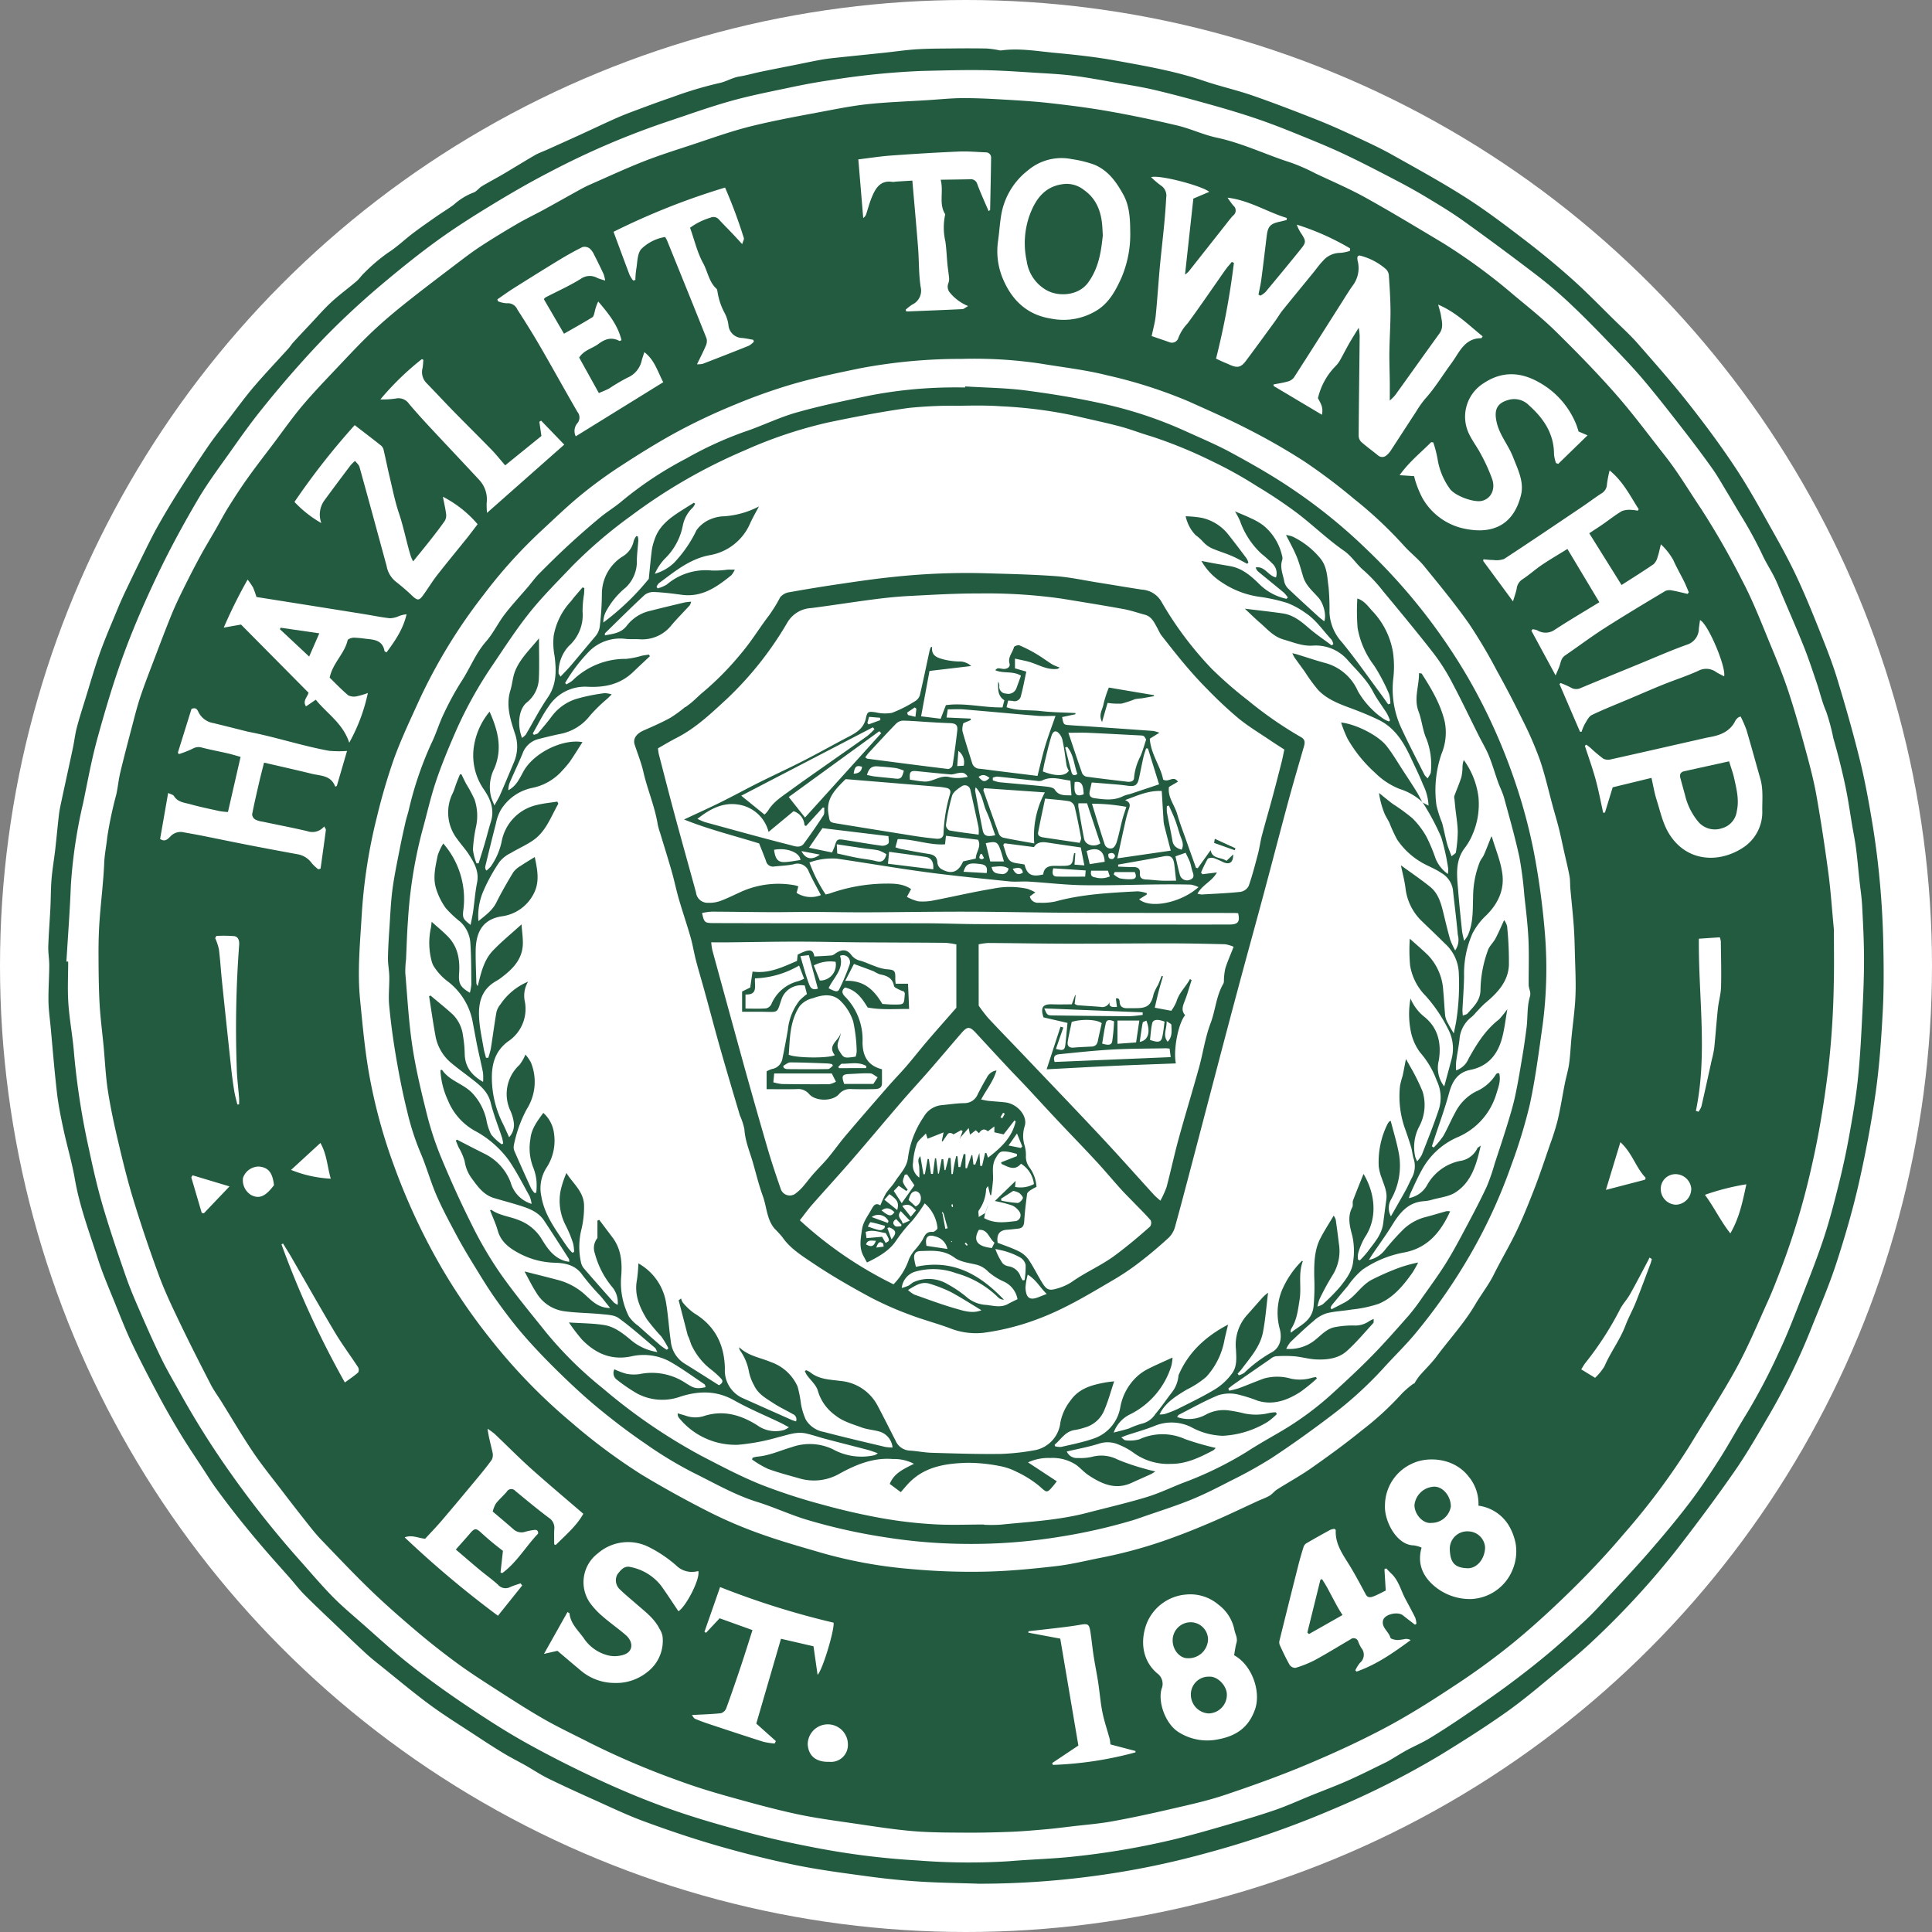 <svg xmlns="http://www.w3.org/2000/svg" width="400" height="400" viewBox="0 0 400 400">
  <rect x="0" y="0" width="400" height="400" fill="#808080" stroke="none"/>
  <g id="Footer_Homepage_Logo" data-name="Footer Homepage Logo" transform="translate(-892 -2861)">
    <circle id="Ellipse_157" data-name="Ellipse 157" cx="200" cy="200" r="200" transform="translate(892 2861)" fill="#fff"/>
    <g id="Group_10000" data-name="Group 10000" transform="translate(-35.414 -6)">
      <path id="Path_6504" data-name="Path 6504" d="M192.385,379.994c-3.959-.132-7.926-.174-11.878-.426-3.529-.223-7.056-.579-10.561-1.054-5.11-.693-10.238-1.353-15.285-2.382-5.42-1.106-10.8-2.469-16.116-4-5.137-1.482-10.214-3.2-15.233-5.048-3.532-1.3-6.937-2.944-10.375-4.486-3.176-1.424-6.346-2.869-9.472-4.4-1.582-.775-3.054-1.775-4.59-2.645s-3.119-1.657-4.628-2.57c-1.985-1.2-3.932-2.469-5.872-3.745-3.144-2.067-6.351-4.047-9.376-6.278-3.474-2.562-6.781-5.35-10.153-8.052-1.051-.842-2.111-1.679-3.1-2.591-2.156-1.991-4.274-4.022-6.4-6.048s-4.241-4.014-6.3-6.082c-1.07-1.077-2-2.295-3-3.438-1.816-2.066-3.667-4.1-5.457-6.192-1.719-2.006-3.414-4.035-5.057-6.1s-3.235-4.155-4.783-6.282c-1.032-1.417-1.955-2.913-2.915-4.382-1.464-2.24-2.973-4.454-4.36-6.741-1.561-2.574-3.071-5.184-4.49-7.839-1.92-3.591-3.808-7.2-5.567-10.876-1.292-2.7-2.389-5.5-3.51-8.278-1.268-3.143-2.625-6.263-3.659-9.483-1.739-5.415-3.751-10.749-4.738-16.4-.6-3.465-1.617-6.857-2.358-10.3-.534-2.488-1.052-4.992-1.345-7.516-.534-4.588-.9-9.2-1.328-13.794-.165-1.757-.418-3.513-.443-5.271-.034-2.457.147-4.917.162-7.377.007-1.327-.24-2.657-.2-3.982.083-2.625.3-5.245.434-7.868.1-2.019.076-4.046.242-6.058.169-2.046.527-4.075.762-6.118.276-2.4.485-4.81.768-7.21.113-.963.324-1.916.527-2.867.784-3.67,1.6-7.335,2.373-11.007.29-1.364.435-2.764.788-4.111.526-2.009,1.162-3.988,1.776-5.972.987-3.19,1.9-6.409,3.023-9.552,1.089-3.048,2.39-6.022,3.623-9.017.522-1.268,1.084-2.523,1.672-3.762q1.867-3.925,3.784-7.826c.949-1.92,1.894-3.844,2.944-5.708q1.983-3.516,4.14-6.932C28.868,88.757,30.9,85.6,33.024,82.5c1.392-2.033,2.944-3.957,4.445-5.913,1.691-2.2,3.327-4.455,5.13-6.563,2.314-2.7,4.775-5.282,7.162-7.923.341-.376.6-.828.943-1.2,1.2-1.308,2.412-2.6,3.629-3.892,1.421-1.507,2.778-3.084,4.3-4.484,1.643-1.513,3.463-2.833,5.165-4.284.591-.5,1.026-1.19,1.6-1.719a36.852,36.852,0,0,1,4.956-4.212c1.845-1.18,3.449-2.735,5.2-4.063,1.613-1.221,3.28-2.369,4.939-3.526,1.136-.791,2.33-1.5,3.44-2.327a13.069,13.069,0,0,1,4.031-2.5c.68-.2,1.174-.957,1.823-1.347,1.457-.877,2.971-1.66,4.436-2.523,2.171-1.278,4.306-2.616,6.487-3.876.793-.458,1.676-.76,2.516-1.139,2.227-1,4.458-2,6.681-3.016,2.278-1.042,4.54-2.12,6.824-3.15,1.22-.552,2.456-1.078,3.71-1.547,2.909-1.087,5.811-2.193,8.755-3.181a78.523,78.523,0,0,1,9.654-2.9c1.5-.295,2.715-1.129,4.181-1.364,1.5-.241,2.965-.677,4.454-.987,2.494-.518,4.995-1,7.493-1.5,1.684-.337,3.363-.7,5.053-1,1-.181,2.018-.3,3.031-.406,3.368-.358,6.737-.693,10.1-1.049,2.215-.233,4.423-.568,6.644-.706,2.41-.151,4.83-.147,7.247-.172s4.835-.033,7.251.014a20.044,20.044,0,0,1,2.427.334,2.041,2.041,0,0,0,.55.062c3.737-.52,7.429.154,11.122.5,4.17.386,8.349.836,12.464,1.582,6.183,1.119,12.386,2.183,18.373,4.217,3.343,1.135,6.813,1.906,10.148,3.063,4.521,1.568,8.99,3.3,13.441,5.059,2.767,1.1,5.48,2.341,8.18,3.595,2.4,1.116,4.816,2.239,7.125,3.534,5.13,2.877,10.3,5.7,15.259,8.858,4.239,2.7,8.261,5.759,12.259,8.817,3.4,2.6,6.711,5.333,9.9,8.186,3.014,2.692,5.827,5.612,8.714,8.443,1.631,1.6,3.333,3.143,4.835,4.859,3.586,4.1,7.2,8.188,10.564,12.468,3.426,4.355,6.741,8.821,9.787,13.446,2.815,4.274,5.259,8.8,7.771,13.262,1.71,3.04,3.374,6.117,4.847,9.274,1.672,3.586,3.169,7.257,4.634,10.933,1.309,3.289,2.629,6.588,3.659,9.969,1.711,5.614,3.329,11.263,4.728,16.961,1.1,4.479,1.917,9.036,2.659,13.592.653,4,1.139,8.045,1.5,12.087.362,4.075.587,8.171.668,12.262.095,4.661.136,9.336-.112,13.988-.3,5.628-.685,11.272-1.476,16.847-.9,6.356-2.1,12.688-3.527,18.948-1.266,5.533-2.867,11.006-4.627,16.406-1.457,4.472-3.322,8.814-5.078,13.185a134.356,134.356,0,0,1-8.616,17.837c-2.35,4.024-4.653,8.1-7.308,11.918-3.9,5.619-8,11.108-12.2,16.515a168.938,168.938,0,0,1-16.733,18.239c-2.35,2.254-4.857,4.35-7.369,6.424-3.557,2.937-7.064,5.958-10.815,8.628-4.441,3.16-9.063,6.076-13.707,8.932a174.284,174.284,0,0,1-22.436,11.33,194.434,194.434,0,0,1-26.406,9.131,172.4,172.4,0,0,1-22.991,4.668,177.448,177.448,0,0,1-24.143,1.6M3.751,189.079l.365.013c0,2.895-.158,5.8.041,8.679.237,3.434.9,6.837,1.167,10.269a155.386,155.386,0,0,0,3.123,20.015c.832,3.918,1.721,7.835,2.85,11.675,1.446,4.914,3.1,9.77,4.782,14.609.919,2.639,2.042,5.21,3.159,7.773,1.375,3.158,2.774,6.308,4.291,9.4,1.166,2.377,2.535,4.654,3.807,6.978a178.819,178.819,0,0,0,10.671,16.886,204.442,204.442,0,0,0,14.466,18.129c2.1,2.371,4.161,4.791,6.377,7.054,1.821,1.859,3.824,3.544,5.783,5.263,3.328,2.922,6.59,5.933,10.059,8.677,3.688,2.918,7.513,5.681,11.414,8.308,4.175,2.813,8.408,5.573,12.8,8.02,5.13,2.856,10.39,5.5,15.726,7.952,4.861,2.231,9.83,4.277,14.881,6.033,5.316,1.847,10.754,3.371,16.2,4.816,4.407,1.168,8.879,2.117,13.36,2.971a159.173,159.173,0,0,0,20.947,2.59,133.067,133.067,0,0,0,18.847.161c4.538-.389,9.1-.489,13.628-.99a161.435,161.435,0,0,0,20.642-3.549c3.389-.83,6.75-1.783,10.1-2.756,3.556-1.032,7.116-2.066,10.616-3.265,2.633-.9,5.173-2.072,7.757-3.117,2.5-1.011,5.029-1.949,7.491-3.043,2.675-1.19,5.288-2.518,7.923-3.8.414-.2.8-.454,1.2-.687,1.03-.607,2.039-1.252,3.091-1.819,1.544-.831,3.17-1.52,4.665-2.429,2.487-1.513,4.926-3.112,7.333-4.75,3.021-2.055,6.032-4.128,8.968-6.3,2.8-2.076,5.558-4.227,8.234-6.466,2.6-2.179,5.113-4.475,7.6-6.791,1.476-1.376,2.851-2.864,4.227-4.344,2.968-3.193,5.976-6.352,8.838-9.638,2.92-3.353,5.79-6.761,8.488-10.294,2.265-2.965,4.33-6.092,6.34-9.239,1.969-3.085,3.7-6.322,5.641-9.426A125,125,0,0,0,358.284,270c1.81-3.8,3.3-7.753,4.843-11.677,1.571-4.005,3.151-8.015,4.5-12.1,1.19-3.607,2.137-7.3,3.055-10.987.824-3.312,1.553-6.653,2.158-10.011.715-3.956,1.408-7.928,1.825-11.923.479-4.6.7-9.23.933-13.853.19-3.7.337-7.4.327-11.1-.009-3.616-.2-7.234-.39-10.848-.093-1.781-.376-3.551-.566-5.326-.231-2.183-.418-4.37-.7-6.547-.2-1.564-.518-3.113-.783-4.669-.483-2.823-.869-5.668-1.475-8.464-.7-3.255-1.517-6.493-2.444-9.691a42.639,42.639,0,0,0-1.481-5.5c-.832-1.9-1.289-3.964-1.961-5.94-.85-2.5-1.669-5.015-2.648-7.466-1.467-3.669-3.058-7.287-4.6-10.925-.49-1.154-.937-2.33-1.5-3.448-.79-1.569-1.759-3.05-2.491-4.643a84.844,84.844,0,0,0-4.573-8.358c-.913-1.513-1.8-3.042-2.715-4.551-1.007-1.659-1.953-3.364-3.075-4.943-1.931-2.718-3.936-5.386-5.982-8.019-2.648-3.41-5.3-6.819-8.076-10.126-2.025-2.414-4.206-4.7-6.39-6.977-2.765-2.879-5.538-5.755-8.431-8.5a90.242,90.242,0,0,0-7.181-6.2Q300.826,41.352,293,35.744c-2.511-1.8-5.176-3.4-7.827-4.993-2.136-1.286-4.332-2.481-6.545-3.632-3.416-1.777-6.833-3.556-10.315-5.2-2.988-1.406-6.05-2.657-9.11-3.9-2.844-1.156-5.7-2.295-8.6-3.292-3.078-1.058-6.2-2-9.335-2.885-4.029-1.133-8.072-2.234-12.144-3.2-2.849-.673-5.755-1.112-8.643-1.618-2.75-.483-5.5-1-8.268-1.348-2.427-.306-4.879-.436-7.324-.583-3.766-.227-7.534-.511-11.3-.569-4.2-.065-8.394.072-12.591.161A159.3,159.3,0,0,0,161.8,6.62c-2.721.39-5.428.9-8.116,1.47-4.189.887-8.406,1.7-12.523,2.863-4.568,1.287-9.039,2.919-13.549,4.412A166.037,166.037,0,0,0,103.5,25.779c-4.054,2.1-8.008,4.4-11.907,6.778-3.775,2.3-7.516,4.681-11.095,7.274-3.842,2.782-7.543,5.773-11.18,8.823q-4.761,3.991-9.226,8.332c-2.8,2.718-5.478,5.574-8.079,8.488q-4.174,4.679-8.086,9.59c-2.066,2.583-3.992,5.282-5.9,7.985-2.413,3.42-4.947,6.778-7.064,10.378-2.923,4.97-5.693,10.05-8.185,15.249-2.612,5.452-5.047,11.014-7.136,16.684-2.108,5.72-3.84,11.592-5.463,17.472-1.213,4.393-2.026,8.9-2.952,13.37a103.249,103.249,0,0,0-2.556,17.1c-.2,5.262-.607,10.515-.922,15.772" transform="translate(937.414 2877)" fill="#225b40"/>
      <path id="Path_6505" data-name="Path 6505" d="M368.183,180.92c0,3.376.075,7.3-.018,11.213a180.394,180.394,0,0,1-1.193,18.132c-.815,6.531-1.86,13.012-3.32,19.419a154.334,154.334,0,0,1-6.271,21.147c-.919,2.391-1.829,4.791-2.883,7.123-2.1,4.647-4.063,9.376-6.507,13.841-2.967,5.422-6.383,10.6-9.581,15.9a143.958,143.958,0,0,1-13.7,18.379c-3.307,3.908-6.815,7.667-10.461,11.261-3.907,3.85-7.945,7.591-12.175,11.077a145.511,145.511,0,0,1-12.178,8.928c-4.731,3.137-9.543,6.2-14.548,8.859-5.376,2.862-10.942,5.4-16.563,7.756-5.5,2.3-11.122,4.314-16.774,6.206-3.562,1.193-7.261,2-10.928,2.848-4.082.948-8.18,1.84-12.3,2.586-2.789.505-5.63.72-8.45,1.056-1.709.2-3.416.422-5.128.573-2.413.212-4.828.431-7.247.531-3.116.127-6.236.2-9.352.185-3.678-.023-7.368-.008-11.027-.313-4.026-.337-8.03-.974-12.03-1.562-4.094-.6-8.209-1.129-12.247-2.006-4.767-1.035-9.477-2.341-14.178-3.657-3.352-.938-6.69-1.962-9.953-3.166a165.172,165.172,0,0,1-18.348-7.792c-3.26-1.674-6.59-3.226-9.766-5.046-3.55-2.034-6.984-4.275-10.427-6.491-2.618-1.684-5.233-3.381-7.737-5.226q-4.21-3.1-8.206-6.487c-3.22-2.735-6.406-5.519-9.445-8.45-3.508-3.383-6.855-6.934-10.236-10.446-1-1.035-1.9-2.166-2.791-3.295q-2.668-3.369-5.277-6.787c-2.04-2.669-4.17-5.281-6.048-8.061-2.288-3.39-4.352-6.93-6.515-10.4-.755-1.212-1.609-2.372-2.26-3.636-2.147-4.17-4.277-8.351-6.307-12.578-1.546-3.222-3.1-6.456-4.344-9.8q-2.891-7.805-5.327-15.777c-1.238-4.023-2.233-8.126-3.2-12.225-.813-3.443-1.56-6.913-2.1-10.407-.469-3.057-.6-6.166-.89-9.251-.278-2.94-.672-5.874-.832-8.821-.182-3.389-.207-6.789-.217-10.184-.008-2.312.047-4.631.212-6.937.286-4.016.8-8.019.972-12.037.077-1.785.451-3.523.625-5.278a81.826,81.826,0,0,1,1.886-8.886c.318-1.491.457-3.022.811-4.5.763-3.19,1.6-6.365,2.433-9.536.541-2.055,1.054-4.123,1.726-6.137.852-2.55,1.835-5.056,2.791-7.571,1.177-3.1,2.348-6.2,3.593-9.274.716-1.768,1.538-3.5,2.382-5.21,1.144-2.321,2.317-4.628,3.549-6.9,1.049-1.94,2.2-3.823,3.3-5.737.876-1.525,1.686-3.091,2.619-4.579,1.278-2.039,2.588-4.061,3.986-6.02,1.726-2.418,3.55-4.766,5.342-7.137C47.108,77.7,49,75,51.114,72.488c2.358-2.791,4.9-5.425,7.414-8.084,2.285-2.419,4.56-4.855,6.971-7.144,2.172-2.062,4.469-4,6.809-5.872,3.481-2.781,7.04-5.467,10.585-8.164,1.7-1.292,3.395-2.593,5.178-3.756,2.488-1.624,5.034-3.165,7.6-4.662,1.76-1.026,3.611-1.9,5.4-2.874,2.511-1.373,5-2.785,7.508-4.167.687-.379,1.389-.738,2.109-1.053,3.646-1.6,7.262-3.282,10.964-4.743,3.182-1.257,6.454-2.293,9.709-3.359,4.2-1.377,8.37-2.91,12.653-3.969,5.328-1.318,10.749-2.258,16.144-3.286,2.836-.541,5.69-1.064,8.56-1.343,3.917-.381,7.858-.521,11.789-.766,2.369-.147,4.738-.4,7.107-.421,2.745-.021,5.494.112,8.236.27,3.3.191,6.607.38,9.891.748,4.111.461,8.225.977,12.3,1.7q7.154,1.266,14.228,2.957c2.749.654,5.358,1.911,8.115,2.5,5.363,1.142,10.27,3.561,15.449,5.2a41.614,41.614,0,0,1,5.1,2.254c3.454,1.634,6.982,3.14,10.319,4.992,5.367,2.979,10.62,6.168,15.892,9.317a120.441,120.441,0,0,1,14.952,10.985c2.9,2.408,5.865,4.771,8.547,7.413,4.247,4.181,8.426,8.45,12.359,12.924,3.591,4.084,6.831,8.478,10.2,12.756,2.739,3.475,4.99,7.284,7.452,10.946a163.235,163.235,0,0,1,8.552,14.922c2.364,4.471,4.16,9.249,6.112,13.93,1.288,3.09,2.531,6.21,3.571,9.389,1.3,3.976,2.424,8.013,3.52,12.052.818,3.016,1.621,6.05,2.164,9.124.941,5.321,1.753,10.667,2.469,16.024.493,3.7.734,7.425,1.141,11.692M131.716,343.588l-.085.015.116-.023c.213.268.372.659.649.78.979.426,1.99.783,3,1.12,3.709,1.23,7.417,2.462,11.143,3.643a15.126,15.126,0,0,0,2.351.364l.241-.512-4.05-3.616c1.683-5.775,3.409-11.7,5.115-17.56l6.73,1.555c.276,1.934.554,3.874.845,5.912,1.042-1.025,3.5-9.23,3.318-10.8a169.146,169.146,0,0,1-23.5-7.374l-3.242,9.277.331.193,2.815-3.006,6.8,2.448c-.8,2.49-1.541,4.888-2.337,7.268-1.005,3-2.026,6-3.116,8.971a1.714,1.714,0,0,1-1.129.977c-1.988.2-3.992.255-6,.368m149.507-68.661c.02.033.04.064.058.1a14.9,14.9,0,0,1,1.06-1.606c1.177-1.373,2.51-2.622,3.585-4.066,2.681-3.6,5.752-6.907,8.038-10.806,1.22-2.08,2.745-4,3.81-6.146,1.532-3.095,3.315-6.05,4.8-9.181,1.275-2.691,2.371-5.438,3.451-8.193,1.234-3.152,2.294-6.374,3.4-9.576a51.528,51.528,0,0,0,1.586-5.042c.588-2.524.986-5.094,1.492-7.638.27-1.36.687-2.7.875-4.065.244-1.772.313-3.568.484-5.351.277-2.9.711-5.785.826-8.686.118-2.975-.053-5.962-.125-8.944-.047-1.876-.095-3.755-.234-5.627-.188-2.542-.472-5.076-.7-7.616-.076-.855-.018-1.73-.173-2.567-.313-1.688-.732-3.358-1.107-5.034-.362-1.619-.694-3.247-1.094-4.856-.368-1.479-.813-2.939-1.216-4.41-.9-3.273-1.624-6.6-2.726-9.808a73.617,73.617,0,0,0-3.593-8.267q-2.5-5.131-5.28-10.126a105.828,105.828,0,0,0-5.815-9.808c-2.905-4.118-6.116-8.025-9.307-11.932-1.274-1.56-2.931-2.8-4.262-4.32a85.829,85.829,0,0,0-10.263-9.6,119.53,119.53,0,0,0-10.221-7.7,130.769,130.769,0,0,0-11.732-6.726c-4.046-2.087-8.231-3.907-12.385-5.78a99.84,99.84,0,0,0-16.745-5.344c-4.451-1.124-9.058-1.64-13.6-2.394a92.666,92.666,0,0,0-16.419-1,112.181,112.181,0,0,0-21.111,1.947c-4.651.955-9.313,1.937-13.871,3.248a116.463,116.463,0,0,0-12.12,4.308,124.606,124.606,0,0,0-11.636,5.463c-4.012,2.161-7.893,4.581-11.716,7.064a93.533,93.533,0,0,0-8.471,6.162c-2.978,2.449-5.754,5.146-8.589,7.769a102.144,102.144,0,0,0-11.56,12.907,112.225,112.225,0,0,0-13.385,21.931c-1.79,3.946-3.661,7.873-5.138,11.938a123.473,123.473,0,0,0-3.547,12.08,110.539,110.539,0,0,0-3.159,20.425c-.346,5.821-.908,11.641-.328,17.468.511,5.138.966,10.3,1.869,15.38a111.642,111.642,0,0,0,5.165,19,131.224,131.224,0,0,0,10.085,21.506,123.479,123.479,0,0,0,9.565,13.94,117.193,117.193,0,0,0,17.072,17.663,121.4,121.4,0,0,0,14.556,10.822c4.627,2.785,9.369,5.4,14.188,7.832a92.324,92.324,0,0,0,10.666,4.512c4.165,1.484,8.435,2.676,12.683,3.918a95.81,95.81,0,0,0,17.987,3.247,136.66,136.66,0,0,0,15.36.562c4.972-.095,9.95-.58,14.9-1.145,3.224-.369,6.4-1.182,9.593-1.8a96.713,96.713,0,0,0,14.688-4.146c2.874-1.047,5.71-2.207,8.516-3.422,3.017-1.307,5.979-2.739,8.968-4.111.807-.371,1.663-.654,2.426-1.1.576-.336.993-.933,1.559-1.292,2.371-1.5,4.85-2.851,7.144-4.464,3.528-2.48,7.027-5.019,10.369-7.741a62.253,62.253,0,0,0,8.349-7.673,19.479,19.479,0,0,1,2.465-2.094m-37.7-232.174.439.178a159.183,159.183,0,0,1-3.7,19.844c.6.276,1.018.476,1.441.663s.862.355,1.285.551c1.657.765,2.409.643,3.456-.753,2.045-2.728,4.047-5.487,6.055-8.241.519-.711.95-1.489,1.5-2.173,2.089-2.6,4.211-5.17,6.319-7.752.7-.858,1.337-1.776,2.106-2.567a4.692,4.692,0,0,1,3.563-1.627,8.858,8.858,0,0,0,2-.412c.007-.174.013-.348.02-.523a52.472,52.472,0,0,0-11.021-4.911,7.479,7.479,0,0,0,.956,1.889c.949,1.485.992,1.771-.077,3.1-2.424,3.014-4.891,5.992-7.366,8.965a5,5,0,0,1-1.047.745l-.4-.213c.2-1.057.45-2.106.59-3.171.4-2.992.746-5.989,1.115-8.985.247-1.991.743-2.521,2.732-2.945.469-.1.93-.23,1.394-.347.01-.141.022-.282.033-.423C250.87,32.419,247.25,30,242.65,29.431a17.969,17.969,0,0,0,1.2,1.647,1.3,1.3,0,0,1-.048,2.063c-.515.534-.961,1.14-1.422,1.724q-3.9,4.94-7.8,9.882a4.659,4.659,0,0,1-.734.6c.576-5.253,1.136-10.361,1.723-15.719l3.293-1.4c-1.458-1.238-10.246-3.573-12.044-3.049a16.932,16.932,0,0,0,2,1.713,2.49,2.49,0,0,1,1.132,2.525q-.151,2.79-.42,5.575c-.286,3.013-.645,6.02-.921,9.034-.3,3.3-.5,6.6-.836,9.9-.136,1.327-.517,2.628-.832,4.164,1.194.41,2.406.816,3.611,1.244a1.4,1.4,0,0,0,1.929-.9,8.979,8.979,0,0,1,1.9-2.968c2.668-3.624,5.192-7.356,7.785-11.036.413-.587.9-1.119,1.356-1.676M269.806,56.38a14.068,14.068,0,0,1,.2,1.637c-.069,6.9-.164,13.809-.21,20.713a1.889,1.889,0,0,0,.547,1.285c1.111.981,2.322,1.848,3.47,2.788a1.3,1.3,0,0,0,1.784-.062,4.2,4.2,0,0,0,.911-1.051c1.745-2.659,3.463-5.333,5.206-7.992a20.692,20.692,0,0,1,1.825-2.588c2.072-2.295,3.652-4.941,5.477-7.411,1.616-2.187,2.666-5.186,6.173-5.166.051,0,.1-.134.285-.386-2.871-2.3-5.464-4.978-9.218-6.572.25.948.469,1.565.569,2.2.2,1.273.587,2.546-.3,3.774-3.066,4.234-6.09,8.5-9.146,12.744a10.844,10.844,0,0,1-1.139,1.143c0-1.46.011-2.648,0-3.836-.023-2.081-.11-4.162-.081-6.242.04-2.812.236-5.622.23-8.434-.006-2.438-.175-4.877-.333-7.313a2.069,2.069,0,0,0-.552-1.325,12.942,12.942,0,0,0-5.488-2.875c-.111-.027-.252.075-.361.11-.053.112-.123.194-.123.277a2.787,2.787,0,0,0,.049.692,5.981,5.981,0,0,1-1.028,5.16c-.836,1.177-1.585,2.418-2.361,3.637-3.269,5.146-6.521,10.3-9.827,15.427a2.442,2.442,0,0,1-1.337.8c-.935.269-1.91.4-2.868.594.013.106.026.212.037.317l10,5.957c.215-1.294.062-1.867-.831-3.421a13.948,13.948,0,0,1,3.5-6.5,5.963,5.963,0,0,0,.962-1.177c.685-1.188,1.294-2.42,1.973-3.611.59-1.036,1.234-2.041,2-3.3m51.955,29.536a22.923,22.923,0,0,0-.559,2.9,2.258,2.258,0,0,1-1.2,1.9c-1.328.865-2.593,1.826-3.909,2.712-5.376,3.623-10.742,7.261-16.168,10.808a4.606,4.606,0,0,1-2.252.219c-.681.008-1.364-.089-2.045-.14-.013.115-.027.229-.04.345l6.168,8.37c.311-1.055.6-1.83.76-2.63a2.644,2.644,0,0,1,1.178-1.931c1.394-.91,2.639-2.047,4.019-2.98,1.642-1.112,3.361-2.108,5.309-3.317l6.61,11.029c-3.194,1.957-6.243,3.749-9.2,5.677a3.3,3.3,0,0,1-3.659.131,3.838,3.838,0,0,0-.964-.216l-.248.3,5.017,9.265c.351-.836.584-1.343.777-1.867.3-.807.34-1.7,1.181-2.27,2.732-1.857,5.37-3.859,8.15-5.637,4.153-2.656,8.388-5.185,12.617-7.72a2.283,2.283,0,0,1,1.422-.092c1.068.185,2.119.465,3.177.706l.254-.33c-.32-.744-.608-1.5-.966-2.227-.734-1.486-1.574-2.923-2.239-4.438a13.321,13.321,0,0,0-2.577-3.273c-.271,1.08-.409,1.841-.661,2.563a3.153,3.153,0,0,1-.825,1.532c-2.144,1.481-4.364,2.855-6.655,4.33-2.251-3.606-4.455-7.133-6.69-10.712,1.038-.687,1.966-1.281,2.872-1.908,1.3-.9,2.535-1.9,3.891-2.687a4.476,4.476,0,0,1,2-.241,7.739,7.739,0,0,1,1.277.166c.068-.106.134-.213.2-.319-1.766-2.717-3.177-5.69-6.018-8.018M43.165,146.4c3.347.779,6.618,1.506,9.871,2.307,1.828.45,3.992.285,4.871,2.675l.327-.144c.7-2.4,1.4-4.8,2.116-7.254a22.629,22.629,0,0,1-3.7-.028c-5.654-1.026-11.117-2.872-16.763-3.948-.091-.018-.181-.044-.272-.067-2.3-.574-4.6-1.162-6.909-1.719a4.2,4.2,0,0,1-3.135-2.322c-.25-.549-.574-.986-1.425-.615l-2.82,9.048.2.307a21.348,21.348,0,0,0,2.885-1.135,2.413,2.413,0,0,1,1.98-.192c1.76.448,3.548.779,5.318,1.187.845.2,1.675.458,2.6.714l-2.615,11.413a15.665,15.665,0,0,1-1.7-.182c-2.044-.451-4.1-.873-6.113-1.434-1.207-.337-2.588-.407-3.369-1.7-.166-.275-.651-.355-1.2-.629-.585,3.351-1.127,6.451-1.664,9.522.975.659,1.525.073,2.057-.433a2.863,2.863,0,0,1,2.633-.98c1.235.242,2.48.44,3.715.685,3.242.644,6.478,1.322,9.722,1.954q5.145,1,10.3,1.937a4.552,4.552,0,0,1,2.992,1.88,9.262,9.262,0,0,0,1.347,1.246l.459-.151c.369-2.659.747-5.317,1.093-7.979.026-.2-.181-.421-.339-.762a3.175,3.175,0,0,1-3.554.975c-3.086-.718-6.2-1.313-9.3-1.97a4.354,4.354,0,0,1-1.463-.448,1.37,1.37,0,0,1-.607-1.046c.431-2.24.951-4.462,1.465-6.686.292-1.266.626-2.522,1-4.03M222.5,36.28c-.016-2.579-.178-5.211-1.425-7.469-1.393-2.524-3.03-4.925-5.923-6.175a23.007,23.007,0,0,0-4.711-1.177,10.739,10.739,0,0,0-9.072,2.286,14.813,14.813,0,0,0-5.639,9.667c-.262,1.7-.366,3.427-.614,5.131a14.7,14.7,0,0,0,1.184,8.052c1.844,4.175,4.943,7.109,9.744,7.866a13.1,13.1,0,0,0,9.835-1.876c2.406-1.625,3.692-4.114,4.811-6.587A23,23,0,0,0,222.5,36.28M330.418,149.561c.386,1.688.612,3.119,1.047,4.485.746,2.344,1.27,4.855,2.508,6.926,3.5,5.86,10.111,6.383,15.223,3.148a8.759,8.759,0,0,0,4.164-7.776c-.022-2.2.229-4.405-.392-6.573-.969-3.381-1.883-6.777-2.884-10.148a23.911,23.911,0,0,0-1.208-2.772,2.258,2.258,0,0,0-.534.233,2.459,2.459,0,0,0-.545.631c-1.08,2.208-3.054,3-5.29,3.4-.595.105-1.185.244-1.775.378-6.225,1.413-12.446,2.839-18.677,4.223a2.3,2.3,0,0,1-1.6-.124,30.47,30.47,0,0,1-2.66-2.24c-.277-.236-.573-.45-.86-.673l-.31.233c.74,2.283,1.562,4.545,2.2,6.858s1.077,4.676,1.6,7.017l.367-.05c.521-1.7,1.041-3.4,1.6-5.226l8.025-1.947m-233.8,167.2-.34-.442c-.721.255-1.465.458-2.156.776a2.058,2.058,0,0,1-2.513-.488c-1.2-1.094-2.537-2.039-3.789-3.081-1.6-1.328-3.165-2.69-4.944-4.209,1.045-1.183,2-2.237,2.924-3.319.955-1.119,1.252-1.145,2.31-.171q1.134,1.04,2.319,2.024c.74.616,1.507,1.2,2.2,1.744-.183,1.637-.344,3.061-.5,4.485l.363.119c3-2.2,4.847-5.485,7.422-8.179.053-.62-.29-.855-.94-.734a13,13,0,0,0-1.643.323,2.466,2.466,0,0,1-2.578-.533c-1.358-1.191-2.744-2.351-4.241-3.628a6.461,6.461,0,0,1,.665-1.659c.68-.865,1.529-1.6,2.245-2.435a1.08,1.08,0,0,1,1.774-.166c2.3,1.894,4.591,3.809,6.98,5.588a2.443,2.443,0,0,1,1.079,2.369c-.06,1.032-.013,2.07-.013,3.106l.317.129c2.079-2.072,4.339-3.987,5.712-6.462-3.772-3.252-7.374-6.268-10.869-9.4-2.555-2.291-4.962-4.748-7.456-7.109a14.6,14.6,0,0,0-1.5-1.1c.22,1.742.674,3.3,1.021,4.879a2.189,2.189,0,0,1-.158,1.557c-1.027,1.44-2.162,2.806-3.294,4.169-2.352,2.833-4.709,5.661-7.1,8.46-1.113,1.3-2.31,2.531-3.389,3.706-1.463-.12-2.705-.865-4.247-.285a211.08,211.08,0,0,0,19.317,16.234c1.756-2.192,3.392-4.231,5.027-6.271m186.2-7.832c-.922,3.27.2,5.863,2.588,7.915a11.442,11.442,0,0,0,7.6,2.73,9.714,9.714,0,0,0,8.676-6.131,9.864,9.864,0,0,0,.611-5.362,11.668,11.668,0,0,0-1.512-3.89,8.681,8.681,0,0,0-6.185-3.948,8.854,8.854,0,0,0-2.1-6.112c-3.049-3.864-8.55-4.146-11.756-2.543a9.52,9.52,0,0,0-5.5,8.594c-.186,3.171,2.4,8.268,5.984,8.28a6.146,6.146,0,0,1,1.6.466M281.28,87.094a15.073,15.073,0,0,0,.415,1.48,21.176,21.176,0,0,0,1.312,3.067,13.056,13.056,0,0,0,9.113,6.406c6.1,1.136,9.943-1.449,11.3-7.106.65-2.717-.7-5.325-1.679-7.848-.955-2.448-2.756-4.474-3.366-7.135-.615-2.68.084-4.1,2.754-4.73a4.262,4.262,0,0,1,3.967,1.236c3.022,2.7,5.159,5.869,5.147,10.138a7.884,7.884,0,0,0,.413,1.783l.469.155c1.969-1.916,3.938-3.832,6.062-5.9l-1.85-.79c-.187-.553-.324-1.044-.517-1.51a17.356,17.356,0,0,0-7.7-8.686c-3.841-2.176-7.691-2.331-11.473.213a8.178,8.178,0,0,0-2.888,10.7c.706,1.408,1.682,2.678,2.4,4.08a36.464,36.464,0,0,1,2.29,5.083c.716,2.15-.312,4.057-2.147,4.478-1.732.4-5.793-1.109-6.73-2.654a14.233,14.233,0,0,1-2.426-5.936,22.985,22.985,0,0,0-.908-3.52l-.431-.039c-2.146,2.163-4.561,4.064-6.536,6.832l3.006.2M244.006,331.218c.157-.852.255-1.744.5-2.6.286-1.011-.3-1.838-.452-2.75a8.615,8.615,0,0,0-3.265-5.115,9.009,9.009,0,0,0-6.709-2.115,9.6,9.6,0,0,0-8.2,6.066c-1.433,3.891-.7,7.777,2.193,10.24a2.674,2.674,0,0,1,.909,3.254c-.781,2.837.887,7.324,3.578,8.96a11.069,11.069,0,0,0,7.986,1.492c3.8-.675,6.444-2.417,7.783-6.2,1.319-3.725-.625-9.232-4.316-11.24M64.666,131.981a14.8,14.8,0,0,1-2.24.672,2.682,2.682,0,0,1-1.806-.173c-1.412-1.178-2.683-2.525-3.867-3.673.664-3.084,3.086-4.964,3.722-7.746.061-.27.829-.52,1.274-.53a21.6,21.6,0,0,1,2.5.234c1.74.164,3.482.313,3.862,2.546.011.062.146.1.409.275,1.781-2.4,3.463-4.831,4.152-7.894a5.515,5.515,0,0,0-1.612.387,4.924,4.924,0,0,1-1.828.433c-1.8-.2-3.582-.574-5.373-.862q-7.594-1.219-15.191-2.421c-2.379-.379-4.759-.754-7.074-1.121a17.886,17.886,0,0,0-.7-1.962,15.973,15.973,0,0,0-1.124-1.645,101.876,101.876,0,0,0-4.946,9.951l3.576-.637,13.984,14.117c-.325,1.046-1.248,1.667-.533,2.83l2.025-1.384c2.338,2.884,5.63,4.9,6.928,8.9a36.693,36.693,0,0,0,3.859-10.294m40.6-74.391c-1.477-2.533-2.825-4.847-4.167-7.151.158-.165.235-.3.349-.359,2.469-1.284,5.032-2.418,7.379-3.893a3.172,3.172,0,0,1,3.38-.111,16.563,16.563,0,0,0,1.588.51,7.834,7.834,0,0,0-.314-1.316c-.632-1.349-1.281-2.691-1.967-4.014a3.628,3.628,0,0,0-.971-1.337,1.747,1.747,0,0,0-1.455-.254c-1.67.824-3.3,1.745-4.891,2.713-3.146,1.911-6.266,3.864-9.379,5.827-1.139.719-2.23,1.516-3.342,2.277.043.132.088.264.132.4a5.472,5.472,0,0,0,1.838.415,2.113,2.113,0,0,1,2.15,1.253c1.641,2.545,3.252,5.115,4.77,7.736,2.594,4.476,5.086,9.013,7.682,13.488a1.822,1.822,0,0,1,.053,2.279,2.522,2.522,0,0,0-.4,2.791l18.12-11.208c-1.173-2.2-1.762-4.574-3.915-6.224-.229.726-.4,1.2-.532,1.691a5.034,5.034,0,0,1-2.983,3.606,40.521,40.521,0,0,0-3.731,2.2c-.7.39-1.458.661-2.168.976l-4.073-7.342c.98-1.567,2.714-1.876,3.986-2.832,1.4-1.051,2.737-1.47,4.339-.617.051.027.159-.054.431-.154-.751-3.141-2.717-5.552-4.813-8.015a8.928,8.928,0,0,0-.709,2.033c-.124.433-.2,1.04-.51,1.232-1.885,1.167-3.828,2.238-5.873,3.409M275.4,317.815c-.869.422-1.684.887-2.551,1.212-.543.2-1.167.35-1.573-.4-1.132-2.087-2.232-4.2-3.482-6.21-1.371-2.21-2.886-4.327-2.739-7.111,0-.061-.12-.129-.261-.268a3.051,3.051,0,0,0-.861.2c-1.673.913-3.339,1.844-4.984,2.807a1.425,1.425,0,0,0-.564.752c-.389,1.242-.756,2.492-1.075,3.754q-1.972,7.791-3.9,15.6a1.525,1.525,0,0,0,.046.935c.646,1.4,1.294,2.8,2.054,4.129a1.43,1.43,0,0,0,1.2.609,22.788,22.788,0,0,0,4-1.6c2.516-1.368,4.951-2.883,7.428-4.323a.985.985,0,0,1,1.582.525,7.769,7.769,0,0,0,.61,1.258,2.167,2.167,0,0,1-.271,3.1,7.783,7.783,0,0,0-.957,1.554c.092.084.185.169.276.255,4.128-1.446,7.661-3.932,11.184-6.52a1.859,1.859,0,0,0-1.095-.241,10.526,10.526,0,0,1-1.656.227c-.511-.034-1.37-.206-1.443-.485-.345-1.293-1.908-2.136-1.518-3.6.342-1.285,3.071-1.867,4.116-1.023.815.659,1.655,1.287,2.483,1.929l.305-.18a4.78,4.78,0,0,0-.237-1.26c-.652-1.328-1.371-2.623-2.065-3.931-.929-1.748-1.366-3.768-2.877-5.194-.373-.352-.72-.728-1.079-1.094l-.362.179c.086,1.42.173,2.841.27,4.422M103.913,330.294c1.642,1.388,3.291,2.8,4.955,4.185a10.809,10.809,0,0,0,6.834,2.467,10.249,10.249,0,0,0,6.922-2.343,8.119,8.119,0,0,0,3.045-7.347,4.332,4.332,0,0,0-.618-1.508c-1.084-2.194-3.028-3.593-4.8-5.152-1.186-1.045-2.426-2.035-3.546-3.147a2.565,2.565,0,0,1-.384-2.975c.68-.893,1.433-1.869,2.749-1.522a10.645,10.645,0,0,1,6.309,3.867c1.24,1.73,2.394,3.521,3.586,5.285,1.655-1.071,4.593-6.868,4.1-8.338a4.608,4.608,0,0,1-4.559-1.142,26.765,26.765,0,0,0-5.623-3.793,9.537,9.537,0,0,0-10.6,1.28,7.492,7.492,0,0,0-1.571,10.341,16.32,16.32,0,0,0,2.669,2.811c1.51,1.311,3.167,2.453,4.674,3.766,1.648,1.436,1.52,3.365-.284,4.028a6.071,6.071,0,0,1-3,.261,8.48,8.48,0,0,1-5.415-3.648c-1.13-1.589-2.729-2.981-2.948-5.124-.007-.079-.2-.139-.415-.282-1.585,2.821-3.145,5.6-4.87,8.664l2.788-.634M74.029,104.734a11.23,11.23,0,0,1-.471-1.04c-.909-2.96-1.476-6.008-2.469-8.954-.839-2.491-1.342-5.1-1.956-7.663-.422-1.759-.768-3.537-1.181-5.3a1.8,1.8,0,0,0-.488-.96c-1.769-1.415-3.575-2.782-5.528-4.288a148.316,148.316,0,0,0-12.469,15.9,23.945,23.945,0,0,0,5.565,4.379,5.028,5.028,0,0,1,.761-4.875q2.622-3.569,5.3-7.1a8.393,8.393,0,0,1,.92-.9c.314.417.788.791.919,1.261,1.9,6.826,3.752,13.664,5.613,20.5a5.381,5.381,0,0,0,1.939,3.268,43.988,43.988,0,0,1,3.482,3.016c.941.843,1.3.881,2.037-.1,1.023-1.366,1.888-2.851,2.937-4.2,2.049-2.632,4.182-5.2,6.268-7.8.744-.931,1.451-1.892,2.175-2.839a23.626,23.626,0,0,0-7.186-5.688c.275,1.429.535,2.51.667,3.608a2.179,2.179,0,0,1-.285,1.4c-.987,1.416-2.051,2.779-3.118,4.137-1.08,1.376-2.2,2.722-3.43,4.245M193.185,32.218c.245-.182.311-.208.312-.235.072-3.586.153-7.171.2-10.758a1.081,1.081,0,0,0-1.132-1.173c-1.862-.078-3.73-.248-5.587-.166-4.653.2-9.306.486-13.951.821-2.213.159-4.411.509-6.82.8.349,4.187.681,8.154,1.013,12.124a1.405,1.405,0,0,0,.621-.814c.382-1.147.681-2.328,1.144-3.441.788-1.892,1.774-3.606,4.3-3.207a3.3,3.3,0,0,0,.7-.061q1.706-.107,3.406-.208c.41,4.758.833,9.343,1.19,13.935.209,2.7.119,5.429.532,8.089a3.177,3.177,0,0,1-1.777,3.658A12.042,12.042,0,0,0,176,52.638l.152.361c3.866-.157,7.733-.3,11.6-.49.306-.015.6-.307,1.191-.634a9.575,9.575,0,0,1-3.7-2.688,1.918,1.918,0,0,1-.4-2.033A2.432,2.432,0,0,0,185,46.129c-.081-.959-.245-1.911-.339-2.87-.154-1.6-.207-3.209-.437-4.8a12.733,12.733,0,0,1-.025-5.587c-1.387-2.173-.287-4.6-.94-7.15,2.172-.035,4.11-.053,6.046-.1a1.4,1.4,0,0,1,1.551,1.059c.693,1.854,1.525,3.656,2.326,5.537M126.2,37.572a6.734,6.734,0,0,1,.373.645c2.75,6.782,5.506,13.56,8.211,20.36a2.262,2.262,0,0,1-.159,1.528c-.515,1.23-1.139,2.415-1.817,3.821a4.96,4.96,0,0,0,1.163-.083c3.2-1.232,6.39-2.474,9.567-3.754a4.689,4.689,0,0,0,1.048-.835l-.13-.393c-.754-.129-1.5-.3-2.26-.376a2.9,2.9,0,0,1-2.878-2.674,7.3,7.3,0,0,0-.791-2.5,13.574,13.574,0,0,1-1.472-4.379c-.046-.223-.069-.511-.216-.644-1.562-1.423-1.808-3.552-2.768-5.3-1.2-2.184-1.774-4.716-2.7-7.329a13.738,13.738,0,0,1,4.234-2.087,1.474,1.474,0,0,1,1.766.412c.885.959,1.81,1.879,2.71,2.823.623.655,1.231,1.323,2.084,2.244.185-.638.42-.994.34-1.251a101.828,101.828,0,0,0-3.89-10.458A146.178,146.178,0,0,0,115.526,36.5c1.176,3.168,2.229,6.038,3.314,8.9a7.19,7.19,0,0,0,.728,1.178l.477-.095a18.443,18.443,0,0,1,.162-2.1c.279-1.478.2-3.318,1.063-4.319a9.141,9.141,0,0,1,4.93-2.489M76.151,63l-.317-.136A57.815,57.815,0,0,0,67.254,71.2a17.434,17.434,0,0,0,3.384-.213A2.617,2.617,0,0,1,73.171,72.1c1.29,1.53,2.629,3.022,3.993,4.488,3.526,3.79,7.089,7.544,10.607,11.339a5.919,5.919,0,0,1,1.485,4.749,17.313,17.313,0,0,0,.078,2.018l15.988-14.132c-1.561-1.619-3.174-3.29-4.785-4.959l-.37.223c.137.946.273,1.892.427,2.948l-7.5,6.079c-1.033-1.19-1.862-2.241-2.789-3.2-2.624-2.694-5.3-5.333-7.931-8.021-1.88-1.921-3.7-3.9-5.579-5.824a3.229,3.229,0,0,1-.811-3.092c.106-.565.116-1.146.169-1.72m264.319,53.89c-.095.683-.175,1.221-.242,1.759a3.5,3.5,0,0,1-2.448,3.333c-3.374,1.2-6.653,2.659-9.969,4.017-4,1.639-8,3.275-11.995,4.939a2.153,2.153,0,0,1-2.116-.087,18.083,18.083,0,0,0-2.106-.929l-.22.228L315.62,140l.321.025a10.376,10.376,0,0,1,.667-1.6c.424-.682.825-1.578,1.472-1.888,2.6-1.243,5.284-2.294,7.938-3.416,2.273-.961,4.531-1.955,6.819-2.876,2.413-.972,4.9-1.77,7.265-2.844a3.469,3.469,0,0,1,3.671.227c.521.339,1.1.594,1.691.91.443-1.936-3.373-10.966-4.995-11.647M201.444,326.232c-.016.1-.034.2-.05.3l6.621,1.237c1.259,7.427,2.495,14.725,3.75,22.135l-5.432,3.631c.056.125.113.251.169.378a74.783,74.783,0,0,0,17.091-2.6l-.007-.281-5.184-1.362a9.419,9.419,0,0,0-.151-1.119c-.5-1.845-1.13-3.664-1.506-5.533-.409-2.038-.564-4.126-.88-6.185-.28-1.831-.657-3.646-.94-5.476-.261-1.691-.416-3.4-.685-5.086-.236-1.487-.528-1.64-1.943-1.395-1.191.206-2.387.376-3.585.523-2.421.295-4.846.561-7.269.838m138.79-143.376c-.112,12.025,1.834,23.865-.619,35.647.178.056.355.112.532.17a4.29,4.29,0,0,0,.608-1.069c.74-3.219,1.44-6.445,2.149-9.67a22.2,22.2,0,0,0,.508-2.441c.28-2.719.47-5.447.76-8.165.16-1.5.611-2.974.652-4.467.086-3.15-.009-6.3-.042-9.456a4.454,4.454,0,0,0-.213-.843l-4.334.293M33.29,182.29l-.238.448a12.013,12.013,0,0,1,.77,2.3c.278,2.2.406,4.422.635,6.63q.952,9.163,1.943,18.323.238,2.211.6,4.409c.154.938.421,1.858.638,2.787l.366-.028c0-.423.027-.848,0-1.267-.161-2.132-.449-4.261-.491-6.4a229.62,229.62,0,0,1,.5-25.285c.067-.735-.068-1.754-1.023-1.883a27.749,27.749,0,0,0-3.692-.04M59.9,274.737c1.088-.8,1.976-1.38,2.759-2.078a1.166,1.166,0,0,0-.025-1.081c-1.561-2.4-3.29-4.693-4.754-7.147-3.093-5.184-6.053-10.448-9.078-15.674-.546-.943-1.137-1.864-1.707-2.794l-.318.171a191.582,191.582,0,0,0,13.122,28.6m270.6-25.553-.484-.309c-.1.209-.189.422-.3.627-1.241,2.331-2.449,4.681-3.744,6.982-.609,1.081-1.51,2.005-2.065,3.107a65.227,65.227,0,0,1-7.165,11.092c-.3.381-.532.82-.864,1.34l2.867,1.752a11.387,11.387,0,0,0,1.947-2.387c1.256-2.927,3.223-5.476,4.352-8.467.6-1.595,1.454-3.093,2.089-4.678,1.07-2.671,2.061-5.377,3.078-8.07.12-.32.192-.659.286-.99M160.216,353.276a3.5,3.5,0,0,0,3.834-3.541,4.161,4.161,0,1,0-8.322-.118c.1,1.936,1.209,3.753,4.487,3.659M350.067,233.7a49.865,49.865,0,0,0-8.583,2.182c1.969,2.655,3.229,5.428,5.267,7.983,1.927-3.32,2.562-6.707,3.316-10.164m-26.082-8.72c-1.049,3.461-1.991,6.563-3,9.884,2.918-.76,5.495-1.431,8.07-2.1.058-.132.117-.264.174-.4-2.054-2.1-2.754-5.115-5.246-7.384m-269.145.167-6.074,5.577a25.245,25.245,0,0,0,8.219,1.816c-.735-2.521-.8-5.039-2.144-7.392m283.82,9.412a3.286,3.286,0,0,0-3.235-2.956,3.045,3.045,0,0,0-3.08,3.217,3.247,3.247,0,0,0,3.152,3.109,3.3,3.3,0,0,0,3.163-3.371m-293.434-.675c-.292-2.625-1.188-3.7-3.154-3.857a3.465,3.465,0,0,0-3.26,2.365,3.585,3.585,0,0,0,1.689,3.535c1.678.855,2.966.311,4.726-2.044m-16.855-2.047c-.089.144-.178.289-.265.433l2.163,7.356.442.081c1.692-1.776,3.384-3.551,5.308-5.566l-7.647-2.3" transform="translate(938.914 2878.492)" fill="#225b40"/>
      <path id="Path_6506" data-name="Path 6506" d="M179.684,59.879c4.185.261,8.4.3,12.549.838,5.484.715,10.962,1.62,16.356,2.827a85.8,85.8,0,0,1,16.779,5.627c3.179,1.445,6.409,2.8,9.472,4.468,4.085,2.219,8.148,4.522,12.007,7.107A111.87,111.87,0,0,1,262.793,93.6a120.932,120.932,0,0,1,17.463,20.886,111.3,111.3,0,0,1,6.219,10.6,120.427,120.427,0,0,1,6.975,16.418,112.4,112.4,0,0,1,3.957,14.693,158.225,158.225,0,0,1,2.3,16.892,89.678,89.678,0,0,1-.45,18.866c-.782,5.535-1.488,11.1-2.664,16.552a107.88,107.88,0,0,1-3.828,12.576,109.1,109.1,0,0,1-8.432,18.408,117.529,117.529,0,0,1-11.388,16.4c-2.074,2.51-4.441,4.777-6.624,7.2a79.478,79.478,0,0,1-11.146,10.1c-3.932,2.979-7.952,5.858-12.073,8.571a92.1,92.1,0,0,1-8.433,4.687c-2.724,1.408-5.463,2.814-8.3,3.961-3.36,1.358-6.831,2.439-10.253,3.637-.571.2-1.144.4-1.723.576A115.752,115.752,0,0,1,199.558,298a113.948,113.948,0,0,1-20.038,1.52,111.115,111.115,0,0,1-16.275-1.353,119.062,119.062,0,0,1-16.5-3.691c-3.414-1.044-6.677-2.574-10.086-3.631-4.7-1.458-8.912-3.928-13.27-6.069a82.863,82.863,0,0,1-10-6.066c-3.3-2.247-6.482-4.679-9.566-7.212-2.789-2.291-5.445-4.758-8.032-7.278-2.549-2.481-5.037-5.041-7.372-7.723-2.1-2.414-4.043-4.98-5.9-7.592-1.691-2.383-3.2-4.9-4.729-7.39-1.228-2-2.427-4.025-3.53-6.1-1.427-2.678-2.875-5.358-4.074-8.142-1.24-2.878-2.06-5.939-3.308-8.814a54.046,54.046,0,0,1-2.735-8.539c-.919-3.689-1.648-7.432-2.288-11.181-.6-3.526-1.082-7.082-1.422-10.644-.192-2,.051-4.036.018-6.055-.021-1.28-.294-2.56-.275-3.838.035-2.212.186-4.424.332-6.632.169-2.546.272-5.105.612-7.631.374-2.792.963-5.557,1.5-8.326.352-1.821.756-3.632,1.165-5.442.182-.807.443-1.6.653-2.4a72.484,72.484,0,0,1,4.7-13.929c1.031-2.081,1.648-4.3,2.676-6.36a58.692,58.692,0,0,1,3.489-6.4c1.832-2.744,2.975-5.885,5.2-8.416,1.478-1.681,2.455-3.793,3.825-5.581,1.511-1.973,3.22-3.8,4.833-5.691.779-.914,1.479-1.907,2.323-2.757,1.985-2,4-3.983,6.071-5.895q3.164-2.918,6.476-5.674c1.465-1.218,3.124-2.208,4.574-3.443a75.132,75.132,0,0,1,13.268-8.794A76.047,76.047,0,0,1,133.9,69.3c3.653-1.209,7.138-2.964,10.829-4.012,4.956-1.409,10.022-2.448,15.07-3.5a92.177,92.177,0,0,1,16.8-1.7c1.025-.022,2.052,0,3.078,0,0-.069.009-.137.015-.2M183.6,295.514v.048a33.055,33.055,0,0,0,3.353-.016c6.011-.61,12.067-.917,17.952-2.452,4.088-1.065,8.209-2.016,12.251-3.233,2.563-.772,5.006-1.937,7.5-2.929a74.122,74.122,0,0,0,13.3-6.46c2.292-1.491,4.685-2.827,7.047-4.21a63.81,63.81,0,0,0,10.888-8.048c2.736-2.507,5.466-5.029,8.06-7.68s5.062-5.461,7.523-8.255a43.159,43.159,0,0,0,2.8-3.693c1.692-2.4,3.437-4.763,4.985-7.251,1.527-2.455,2.877-5.025,4.237-7.58,1.453-2.732,2.9-5.471,4.2-8.275a41.8,41.8,0,0,0,1.619-4.7c.891-2.717,1.8-5.428,2.636-8.161.6-1.961,1.2-3.932,1.621-5.934.6-2.8,1.056-5.635,1.532-8.462.307-1.833.56-3.676.8-5.518.287-2.212.06-4.481.749-6.653a2.494,2.494,0,0,0-.057-1.064,7.626,7.626,0,0,1-.247-1.057c-.021-3.19.1-6.386-.048-9.569-.14-3.04-.52-6.07-.85-9.1a76.794,76.794,0,0,0-1.039-8c-.892-4.1-2.043-8.137-3.148-12.183-.308-1.132-.868-2.193-1.263-3.3-.645-1.814-1.172-3.674-1.9-5.455-.573-1.408-1.374-2.721-2.059-4.084-1.955-3.9-3.823-7.846-5.885-11.688a41.234,41.234,0,0,0-3.852-5.869c-3.285-4.194-6.686-8.3-10.089-12.4a31.439,31.439,0,0,0-3.978-4.272c-1.52-1.258-2.481-2.964-4.174-4.14-3.411-2.367-6.412-5.318-9.732-7.832a98.866,98.866,0,0,0-8.319-5.552,85.157,85.157,0,0,0-9.24-5.129,95.508,95.508,0,0,0-12.558-5.144c-2.182-.628-4.3-1.475-6.5-2.058-3.015-.8-6.076-1.423-9.108-2.153a94.045,94.045,0,0,0-15.5-2.013c-2.828-.2-5.678-.16-8.517-.108A89.245,89.245,0,0,0,168,64.332c-5.621.779-11.21,1.857-16.768,3.023a92.116,92.116,0,0,0-17.2,5.765,112.877,112.877,0,0,0-23.462,13.5,96.4,96.4,0,0,0-12.2,10.412c-2.983,3.133-6.073,6.192-8.777,9.556-2.793,3.476-5.223,7.248-7.726,10.949a86.009,86.009,0,0,0-7.72,13.91c-1.465,3.378-2.89,6.789-4.057,10.276-1.136,3.394-1.9,6.912-2.865,10.363a95.119,95.119,0,0,0-2.916,18.472c-.2,2.642-.261,5.3-.391,7.944a21.4,21.4,0,0,0-.153,2.791c.425,5.01.7,10.045,1.437,15.012.672,4.555,1.738,9.063,2.853,13.536a66.519,66.519,0,0,0,2.979,9.312c2.007,4.858,4.175,9.66,6.533,14.358a79.306,79.306,0,0,0,5.931,10.1c2.973,4.223,6.287,8.207,9.518,12.244a79.473,79.473,0,0,0,11.65,11.463,116.743,116.743,0,0,0,20.259,13.9c4.085,2.124,8.178,4.288,12.437,6.012a119.489,119.489,0,0,0,12.866,4.188c4.069,1.13,8.206,2.07,12.362,2.815a91.618,91.618,0,0,0,10.69,1.231c3.428.2,6.877.044,10.316.044" transform="translate(947.561 2887.126)" fill="#225b40"/>
      <path id="Path_6507" data-name="Path 6507" d="M189.155,34.683c-.346,3.273-.809,6.691-3.024,9.742-2.051,2.822-6.206,2.971-8.634,1.592a8.229,8.229,0,0,1-4.094-6.012,17.251,17.251,0,0,1,.587-9.48c1.268-3.437,3.259-6.208,7.431-6.51a5.755,5.755,0,0,1,3.86,1.284c2.6,1.834,3.568,4.534,3.772,7.589.035.511.058,1.024.1,1.795" transform="translate(966.584 2881.059)" fill="#225b40"/>
      <path id="Path_6508" data-name="Path 6508" d="M299.249,126.278c.383,1.267.806,2.4,1.061,3.56.484,2.213,1.052,4.4.536,6.735a4.223,4.223,0,0,1-3.12,3.565,4.519,4.519,0,0,1-4.752-1.23,13.453,13.453,0,0,1-2.855-5.67c-.319-1.167-.646-2.331-.957-3.5-.183-.685-.012-1.226.743-1.4,3.033-.68,6.069-1.342,9.343-2.063" transform="translate(986.157 2898.354)" fill="#225b40"/>
      <path id="Path_6509" data-name="Path 6509" d="M255.608,265.956c-.049,2.394-1.7,4.406-3.686,4.319-2.49-.109-3.507-1.033-3.617-3.8a3.612,3.612,0,0,1,3.876-3.83,3.548,3.548,0,0,1,3.426,3.312" transform="translate(979.279 2921.413)" fill="#225b40"/>
      <path id="Path_6510" data-name="Path 6510" d="M245.582,262.225c-1.77.249-3.569-1.786-3.541-3.718a4.258,4.258,0,0,1,4.151-3.782c1.78.022,3.4,2,3.373,4.122a4.039,4.039,0,0,1-3.983,3.378" transform="translate(978.224 2920.074)" fill="#225b40"/>
      <path id="Path_6511" data-name="Path 6511" d="M206.115,295.986a3.892,3.892,0,0,1-3.686-3.8,3.677,3.677,0,0,1,3.793-3.816c1.789-.1,3.667,1.928,3.657,3.727a3.859,3.859,0,0,1-3.764,3.887" transform="translate(971.544 2925.764)" fill="#225b40"/>
      <path id="Path_6512" data-name="Path 6512" d="M199.2,282.5a3.732,3.732,0,0,1,3.644-3.763,3.6,3.6,0,0,1,3.68,3.6,4.03,4.03,0,0,1-4.15,3.846c-1.693.056-3.183-1.728-3.174-3.685" transform="translate(971 2924.135)" fill="#225b40"/>
      <path id="Path_6513" data-name="Path 6513" d="M47.09,108.583l-6.052-5.656.137-.317,8.015,1.161c-.728,1.667-1.356,3.107-2.1,4.812" transform="translate(944.333 2894.352)" fill="#225b40"/>
      <path id="Path_6514" data-name="Path 6514" d="M230.342,278.531l-6.952,3.941-.325-.317q1.352-5.461,2.7-10.923l.331-.137c1.553,2.282,2.552,4.892,4.244,7.435" transform="translate(975.024 2922.843)" fill="#225b40"/>
      <path id="Path_6515" data-name="Path 6515" d="M273.137,142.532l1.255.65a10.831,10.831,0,0,0-1.149-4.351c-.743-1.9-1.672-3.726-2.53-5.58-1.508-3.262-3.357-6.255-6.753-7.869-1.8-.856-3.651-1.617-5.519-2.312-2.5-.929-5.021-1.85-6.9-3.817a34.8,34.8,0,0,1-2.775-3.8c-.7-.97-1.413-1.931-2.106-2.906a8.485,8.485,0,0,1-.47-.92c.517.132.805.194,1.086.281,1.825.561,3.637,1.176,5.477,1.682a10.32,10.32,0,0,1,7.012,5.9,17.208,17.208,0,0,0,3.091,3.935,14.82,14.82,0,0,0,2.29,1.838,6.053,6.053,0,0,0,1.04.5l.228-.229a11.051,11.051,0,0,0-.645-1.437c-.935-1.494-2.035-2.9-2.844-4.455-1.291-2.48-3.29-4.365-5.107-6.389a8.757,8.757,0,0,0-7.409-3.192c-2.087.141-4.064-.7-6.071-1.277-2.068-.6-3.321-2.137-4.811-3.424-1.115-.963-2.162-2-3.17-2.945,2.564.314,5.21.6,7.841.976,2.113.305,3.714,1.564,5.288,2.934,1.531,1.334,3.234,2.47,4.86,3.694l.332-.289a2.811,2.811,0,0,0-.374-.908c-1.77-1.878-3.2-4.1-5.4-5.538a17.152,17.152,0,0,0-3.759-2.054,35.539,35.539,0,0,0-5.575-1.253,18.572,18.572,0,0,1-8-3.028,12.6,12.6,0,0,1-4.2-4.423c1.038.2,2.038.4,3.041.579s1.995.332,2.988.517c2.409.449,4.18,1.964,5.85,3.6a11.313,11.313,0,0,0,5.722,3.148l.29-.277a6.928,6.928,0,0,0-.825-1c-1.753-1.463-3.534-2.891-5.295-4.346a1.676,1.676,0,0,1-.528-.87c1.846-.344,2.564,1.723,4.193,2.063a2.755,2.755,0,0,0-.667-2.793,28.707,28.707,0,0,0-2.357-2.121,16.816,16.816,0,0,1-4.433-6.808,20.1,20.1,0,0,0-1.026-1.951c1.2.514,2.223.906,3.2,1.387a12.958,12.958,0,0,1,2.659,1.519,11.348,11.348,0,0,1,3.889,6.3,1.6,1.6,0,0,1,.037.829c-.566,1.583.171,3.047.42,4.541a3.018,3.018,0,0,0,.919,1.522c2.024,1.933,4.1,3.814,6.16,5.7.362.331.765.618,1.188.959.5-1.3-.169-3.706-1.157-4.846-1.179-1.362-2.638-2.525-3.195-4.353-.434-1.418-.806-2.864-1.37-4.231-.608-1.477-1.406-2.875-2.19-4.447a7.014,7.014,0,0,1,1.353.339,16.9,16.9,0,0,1,5.671,4.419c1.534,1.792,1.485,3.983,1.788,6.063a50.1,50.1,0,0,1,.188,5.275,9.771,9.771,0,0,0,2.505,6.033c2.811,3.4,5.332,7.046,7.968,10.594.571.769,1.114,1.561,1.669,2.342l.456-.138a6.693,6.693,0,0,0-.268-2.016,38.554,38.554,0,0,0-3.1-5.885,17.927,17.927,0,0,1-3.409-7.761,43.171,43.171,0,0,1-.055-6.11c1.381.434,2.176,1.554,3.057,2.543a16.23,16.23,0,0,1,4.325,8.627,20.934,20.934,0,0,1,.07,5.3,19.161,19.161,0,0,0,1.766,10.612c1.478,3.194,3.118,6.313,4.7,9.459a4.518,4.518,0,0,0,.656.7c.266-.528.635-.928.646-1.339a14.835,14.835,0,0,0-.913-6.84c-.8-1.774-.937-3.838-1.631-5.675-1.023-2.706.124-5.25.091-7.937.321.065.522.047.573.124,2.01,3.14,3.932,6.348,4.77,10.018a11.5,11.5,0,0,1-.693,6.6,23.172,23.172,0,0,0-1.037,10.632,23.584,23.584,0,0,0,1.15,3.588c.4,1.433.653,2.9,1.038,4.341.22.822.573,1.608.942,2.621.47-.415.862-.593.892-.817a28.829,28.829,0,0,0,.389-4.273c-.034-1.632-.324-3.258-.5-4.888-.063-.594-.117-1.19-.174-1.786a1.758,1.758,0,0,1-.048-.684c.477-1.314,1.051-2.6,1.468-3.928a10.622,10.622,0,0,0,.238-2.18,4.361,4.361,0,0,1,.263-1.375,16.508,16.508,0,0,1,3.043,7.7,15.715,15.715,0,0,1-1.15,7.517,12.86,12.86,0,0,1-1.8,3.134c-1.931,2.675-1.5,5.669-1.263,8.633.22,2.779.511,5.552.8,8.325.061.59.231,1.169.427,2.125a8.187,8.187,0,0,0,.726-1.012c1.2-2.567,1.06-5.325,1.146-8.059a20.087,20.087,0,0,1,1.379-7.247c.226-.537.645-.989.878-1.523.531-1.218,1-2.463,1.505-3.726-.035-.006.111-.012.122.022.768,2.613,1.884,5.187,2.194,7.855.38,3.277-1.006,6.138-3.437,8.492a13.786,13.786,0,0,0-2.752,3.636,20.566,20.566,0,0,0-1.756,8.969c-.043,2.28-.227,4.557-.335,6.836-.016.35.035.7.065,1.243.439-.188.795-.231.97-.431,1.208-1.377,2.587-2.571,2.692-4.7a25.1,25.1,0,0,1,1.6-8.55c.346-.823,1.081-1.475,1.508-2.275.632-1.184,1.149-2.431,1.794-3.822a3.941,3.941,0,0,1,.612,1.261,71.437,71.437,0,0,1,.373,8.063c-.152,3.355-2.3,5.676-4.752,7.731-.742.621-1.381,1.364-2.061,2.058a7.562,7.562,0,0,1-.86.908,6.4,6.4,0,0,0-2.562,4.761c-.182,1.522-.486,3.028-.691,4.548a14.322,14.322,0,0,0-.012,1.782,4.229,4.229,0,0,0,2.583-2.415c1.693-3.037,3.492-5.966,6.318-8.139a22.847,22.847,0,0,0,1.714-2.116c-.365,2.039-.578,4.121-1.13,6.11-.92,3.32-2.912,5.738-6.479,6.443-2.722.538-3.8,2.4-4.477,4.884-.861,3.182-2.01,6.286-3.034,9.424q-.251.763-.5,1.527l.374.257a17.062,17.062,0,0,0,1.956-2.339c.923-1.6,1.617-3.324,2.515-4.937a9.875,9.875,0,0,1,4.237-4.3,9.14,9.14,0,0,0,4.181-3.579.679.679,0,0,1,.332-.227c.075-.03.179.007.341.019.381,1.516-.19,2.941-.615,4.322a14.132,14.132,0,0,1-8.083,8.937,15.369,15.369,0,0,0-7.4,6.894c-.816,1.463-1.483,3.007-2.2,4.521-.154.325-.241.682-.407,1.16a5.39,5.39,0,0,0,3.721-2.592,10.117,10.117,0,0,1,6.828-5.094,4.684,4.684,0,0,0,3.617-2.607c.076-.172.319-.27.712-.583-.881,3.927-1.9,7.523-5.214,9.681-1.374.9-3.23,1.064-4.874,1.533a7.865,7.865,0,0,1-1.65.3c-3.3.206-5.04,2.415-6.607,4.962-1.268,2.06-2.7,4.017-4.061,6.022-.2.292-.379.6-.747,1.177A5.6,5.6,0,0,0,265.5,235a51.167,51.167,0,0,1,3.729-4.128,10.37,10.37,0,0,1,4.421-2.47c1.488-.376,2.953-.839,4.434-1.244a3,3,0,0,1,.778.032c-2,4.4-4.755,7.676-9.7,8.545a22.2,22.2,0,0,0-8.447,3.526,17.122,17.122,0,0,0-3.047,3.385c-1.114,1.308-2.205,2.635-3.3,3.962a2.617,2.617,0,0,0-.272.553l.209.3c.9-.465,1.81-.922,2.709-1.4,2.222-1.176,3.422-3.59,5.658-4.73,1.483-.756,3.009-1.438,4.555-2.055a27.827,27.827,0,0,1,5.013-1.493,22.52,22.52,0,0,1-1.176,2.09c-1.874,2.65-3.951,5.184-7,6.458a25.8,25.8,0,0,1-5.564,1.181c-1.741.3-3.539.348-5.24.787a7.478,7.478,0,0,0-2.732,1.636c-1.638,1.376-3.189,2.857-4.74,4.334a7.28,7.28,0,0,0-.866,1.385,8.394,8.394,0,0,0,5.941-1.8c1.322-1.046,2.479-2.436,4.274-2.716a19,19,0,0,1,3.737-.318,5.053,5.053,0,0,0,3.273-.925,6.83,6.83,0,0,1,.893-.428c-.039.4.03.723-.1.864-1.791,1.95-3.5,4-5.459,5.766-1.735,1.563-4.055,1.846-6.32,1.751-1.526-.064-3.031-.517-4.559-.654a27.5,27.5,0,0,0-3.877,0,2.481,2.481,0,0,0-1.082.561q-3.853,2.65-7.688,5.326c-.354.247-.68.534-1.019.8.061.145.123.291.185.436a18.922,18.922,0,0,0,2-.51c1.746-.644,3.458-1.384,5.21-2.013a10.2,10.2,0,0,1,5.535.025,8.747,8.747,0,0,0,4.41-.177,6.3,6.3,0,0,1,.8-.147l.2.3a36.7,36.7,0,0,1-3.466,2.808c-2.689,1.7-5.567,2.786-8.825,1.781a30.5,30.5,0,0,0-4.234-1.32,7.715,7.715,0,0,0-3.928.21c-2.791,1.154-5.435,2.657-8.134,4.03-.106.054-.164.2-.366.471a7.349,7.349,0,0,0,6.072-.56,7.772,7.772,0,0,1,4.791-.788,29.285,29.285,0,0,1,3.013.59,11.557,11.557,0,0,0,5.272-.094,6.924,6.924,0,0,1,1.311-.129c.064.125.127.251.192.378a13.789,13.789,0,0,1-1.933,1.622,19.647,19.647,0,0,1-9.251,2.863,14.454,14.454,0,0,1-6.543-1.8,9.172,9.172,0,0,0-7.688-.2c-1.855.741-3.794,1.267-5.695,1.9-.291.1-.571.227-1.1.441.411.289.638.585.865.585a7.4,7.4,0,0,0,2.883-.192,11.389,11.389,0,0,1,9.479-.046,59.054,59.054,0,0,0,6.32,1.825,1.943,1.943,0,0,1-.526.521c-2.74,1.418-5.492,2.8-8.7,2.778a12.129,12.129,0,0,1-7.636-2.2,14.247,14.247,0,0,0-3.294-1.816,5.609,5.609,0,0,0-3.942-.18c-2.165.689-4.422,1.093-6.721,1.637a2.266,2.266,0,0,0,2.278,1.346,10.675,10.675,0,0,0,3.176-.3,7.377,7.377,0,0,1,5.118.641,46.859,46.859,0,0,0,5.8,1.945c.546.174,1.111.286,1.975.505-.548.322-.765.477-1.005.586-1.315.6-2.639,1.177-3.953,1.777-3.336,1.52-6.18.2-8.9-1.6-.914-.606-1.652-1.47-2.539-2.123a8.8,8.8,0,0,0-5.314-1.436,10.237,10.237,0,0,0-4.665.907l5.963,3.925c-.277.357-.456.6-.654.837-1.457,1.715-1.352,1.567-3.02.1a22.433,22.433,0,0,0-4.639-2.9,12.694,12.694,0,0,0-3.668-1.233,34.488,34.488,0,0,0-6.5-.639c-4.359.123-8.654.7-11.978,4.012-.621.617-1.171,1.306-1.846,2.066l-2.282-1.708c.9-2.266,2.994-3.133,5.009-4.16a8.731,8.731,0,0,0-4.324-.99c-4.036-.343-7.619,1.128-11.031,3a10.616,10.616,0,0,1-8.359,1.007c-2.186-.621-4.4-1.19-6.524-1.978a20.692,20.692,0,0,1-3.284-1.935c.041-.119.083-.238.124-.358a5.076,5.076,0,0,1,.869-.221c2.539-.187,4.829-1.279,7.228-1.973a11.1,11.1,0,0,1,8.523.438,12.251,12.251,0,0,0,8.673,1.211,3.866,3.866,0,0,0,.626-.388c-.852-.291-1.457-.54-2.085-.7-2.917-.768-5.844-1.5-8.761-2.273-1.351-.355-2.674-.821-4.035-1.127-1.949-.438-3.761.312-5.622.747a43.324,43.324,0,0,1-8.469,1.6,15.068,15.068,0,0,1-12.17-5.545,1.37,1.37,0,0,1-.293-.965c.582.172,1.169.329,1.744.519a5.936,5.936,0,0,0,3.818,0c3.931-1.231,7.513-.191,10.905,1.948a6.474,6.474,0,0,0,5.6.967,6.163,6.163,0,0,0,.961-.548c-.684-.367-1.194-.669-1.727-.925-3.208-1.541-6.515-2.905-9.609-4.65-3.625-2.045-7.237-1.989-11.038-.807a11.088,11.088,0,0,1-9.049-.606,34.558,34.558,0,0,1-4.128-2.81,1.713,1.713,0,0,1-.581-2.212,14.568,14.568,0,0,0,2.444.924,8.011,8.011,0,0,0,2.728.082,12.661,12.661,0,0,1,9.207,1.606c2.014,1.28,2.387,1.556,4.51,1.091-.081-.214-.095-.507-.241-.6-2.432-1.629-4.8-3.382-7.347-4.8a11.484,11.484,0,0,0-7.924-.948c-4.1.818-7.325-.665-10.077-3.49a37.122,37.122,0,0,1-2.71-3.555c2.588.172,4.956.166,7.266.528s4.123,1.907,5.887,3.372a11.019,11.019,0,0,0,5.144,2.22c-.261-.486-.316-.727-.467-.853-2.49-2.088-4.908-4.278-7.538-6.173-.915-.659-2.35-.694-3.568-.817-2.642-.264-5.322-.243-7.942-.638a7.954,7.954,0,0,1-5.483-3.727c-.95-1.457-1.706-3.04-2.5-4.479,2.409.615,4.866,1.214,7.307,1.874a13.485,13.485,0,0,1,5.613,3.3c1.3,1.2,2.615,2.4,4.812,2.4-.743-.925-1.34-1.712-1.982-2.459a50.217,50.217,0,0,1-3.719-4.32c-1.43-2.115-3.549-2.533-5.733-2.594a16.555,16.555,0,0,1-7.13-1.805c-1.992-1.024-4-2.335-4.7-4.828-.408-1.444-1.059-2.819-1.6-4.229.1-.035.22-.119.263-.09,1.726,1.209,3.847,1.359,5.712,2.139a9.416,9.416,0,0,1,4.6,3.727c1.211,1.994,2.488,3.983,4.926,4.721.249.075.513.1.9.179-.032-.286,0-.485-.077-.609-1.7-2.654-3.4-5.317-5.144-7.942-1.177-1.766-3.061-2.488-4.975-3.089-1.773-.556-3.571-1.033-5.356-1.56-2.163-.636-3.388-2.359-4.623-4.056a7.741,7.741,0,0,1-1.476-3.552,11.991,11.991,0,0,0-1.261-2.9c-.2-.452-.379-.917-.567-1.375.07-.075.141-.148.212-.222,1,.517,2,1.036,3,1.548.873.447,1.751.884,2.624,1.329a10.885,10.885,0,0,1,5.521,6.029,6.415,6.415,0,0,0,4.327,4.4,7.07,7.07,0,0,0-.407-1.572c-1.4-2.507-2.7-5.087-4.317-7.453a20.96,20.96,0,0,0-7.129-6.16,12.67,12.67,0,0,1-5.475-6.257,16.872,16.872,0,0,1-1.558-6.256c.183-.025.325-.074.346-.042,1.576,2.339,4.53,2.882,6.363,4.918A11.858,11.858,0,0,1,79.3,208.1a11.464,11.464,0,0,0,1.011,3.173,10.476,10.476,0,0,0,2.2,2.037l.289-.181a8.425,8.425,0,0,0-.212-1.131c-.792-2.429-1.761-4.814-2.365-7.289-.575-2.358-2.255-3.643-3.976-4.983-1.435-1.116-2.918-2.176-4.305-3.348a9.477,9.477,0,0,1-3.187-5.692c-.486-2.664-.862-5.35-1.287-8.026l.276-.163c1.574,1.332,3.2,2.613,4.709,4.011a7.546,7.546,0,0,1,2.039,4.379,25.069,25.069,0,0,1,.348,3.757c.077,2.587,1.37,4.343,3.8,5.738a11.127,11.127,0,0,0-.016-1.927c-.352-1.805-.8-3.593-1.167-5.394-.382-1.868-.7-3.749-1.073-5.618a13.649,13.649,0,0,0-4.908-7.746,11.663,11.663,0,0,1-3.16-3.443,5.139,5.139,0,0,1-.286-.739,14.655,14.655,0,0,1-.179-7.078c.061-.362.09-.731.146-1.2,1.148,1.036,2.315,1.979,3.355,3.047,2.077,2.132,2.524,4.805,2.327,7.651-.145,2.1.229,2.818,2.232,3.994a9.926,9.926,0,0,0,.3-1.752c-.028-2.878,0-5.765-.208-8.631a6.57,6.57,0,0,0-2.054-4.288,22.255,22.255,0,0,1-3.036-2.861,13.788,13.788,0,0,1-2.084-4.326c-.575-2.185-.018-4.431.424-6.609a12.11,12.11,0,0,1,1.145-2.434,17.489,17.489,0,0,1,4.124,14.032c-.133,1.4.023,1.651,1.538,2.823.193-1.024.4-1.926.528-2.836.28-1.966.417-3.959.808-5.9.456-2.261-.535-4.037-1.65-5.78-.725-1.132-1.659-2.127-2.432-3.23a8.974,8.974,0,0,1-.945-9.554c.3-.625.476-1.3.722-1.954s.5-1.268.756-1.9l.31-.033c.331.672.644,1.355,1,2.017a27.767,27.767,0,0,1,1.718,3.2,10.58,10.58,0,0,1,.3,5.669,30.088,30.088,0,0,0-.631,4.7,10.637,10.637,0,0,0,.739,2.847l.439,0c.43-1.394.876-2.782,1.288-4.182.428-1.458.783-2.938,1.239-4.386.791-2.514-.027-4.664-1.425-6.694a12.342,12.342,0,0,1-2-9.393,14.655,14.655,0,0,1,3.166-6.741c1.732,3.886,2.735,7.676.95,11.828a8.4,8.4,0,0,0-.587,6.015c.139.42.331.823.64,1.584.5-.934.888-1.535,1.169-2.182.972-2.236,1.918-4.485,2.857-6.735a8.2,8.2,0,0,0,.213-6c-.933-2.856-1.9-5.794-.938-8.909.415-1.35.487-2.825,1.024-4.114,1.046-2.515,3.038-4.378,4.9-6.67,0,3.024.1,5.74-.033,8.446a6.649,6.649,0,0,1-2.507,4.851c-1.623,1.342-2.035,4.516-.976,7.319a3.616,3.616,0,0,0,.788-.69c1.513-2.546,2.854-5.208,4.528-7.641,1.858-2.7,1.808-5.557,1.437-8.564a14.633,14.633,0,0,1-.2-4.213,14.1,14.1,0,0,1,3.506-7.1c.247-.271.448-.583.685-.864.591-.7,1.192-1.392,1.789-2.088l.376.14c-.021.414-.028.828-.064,1.239a22.269,22.269,0,0,0-.306,3.6,8.6,8.6,0,0,1-2.844,7.153,8.023,8.023,0,0,0-2.126,5.609c-.009.147.164.306.408.73.772-.824,1.477-1.517,2.116-2.267,1.682-1.977,3.324-3.988,5.007-5.964a4.044,4.044,0,0,0,.989-2.054,59.605,59.605,0,0,0,.45-7.085,9.2,9.2,0,0,1,4.213-7.457,4.877,4.877,0,0,0,2.379-3.273,3.535,3.535,0,0,1,.538-1l.313.08a4.759,4.759,0,0,1,.095.855c-.09,1.34-.261,2.677-.3,4.019A7.428,7.428,0,0,1,108.215,98,16.344,16.344,0,0,0,104,103.168a5.133,5.133,0,0,0-.466,2.108,52.161,52.161,0,0,0,9.415-9.038c.193-1.868.376-3.948.638-6.019a11.536,11.536,0,0,1,.573-2.158c.94-2.825,3.177-4.454,5.544-5.959.857-.545,1.719-1.081,2.579-1.622l.255.2a3.328,3.328,0,0,1-.465.78,6.984,6.984,0,0,0-2.077,3.729,12.955,12.955,0,0,1-3.744,6.893,11.214,11.214,0,0,0-2.053,3.1,9.437,9.437,0,0,0,4.024-2.312,26.066,26.066,0,0,0,4.605-6.7,6.584,6.584,0,0,1,2.85-2.256,7.532,7.532,0,0,1,2.836-.629,18.175,18.175,0,0,0,7.244-2.041c-.594,1.126-1.236,2.228-1.773,3.381a11.154,11.154,0,0,1-8.394,6.706c-4.189.766-7.276,3.4-10.529,5.792a2.772,2.772,0,0,0-.5.735l.214.364a7.956,7.956,0,0,0,1.891-.8,12.452,12.452,0,0,1,9.347-2.91,19.3,19.3,0,0,0,3.2-.175c.442-.023.885,0,1.543,0a4.938,4.938,0,0,1-.7,1.135c-3,2.439-6.1,4.644-10.306,4.063-1.843-.254-3.7-.477-5.553-.571a3.1,3.1,0,0,0-2.068.566c-2.8,2.593-5.509,5.293-8.241,7.963-.048.046-.015.174-.03.448,1.713-.333,3.4-.475,4.553-2.024a8.4,8.4,0,0,1,4.871-3.069c2.347-.6,4.7-1.161,7.061-1.722a12.666,12.666,0,0,1,1.374-.158,2.635,2.635,0,0,1-.278.735c-1.25,1.375-2.57,2.689-3.771,4.1a7.69,7.69,0,0,1-6.625,2.941c-.933-.054-1.873.016-2.8-.068a9.065,9.065,0,0,0-7.478,2.414,33.538,33.538,0,0,0-5.131,6.7l.233.3a7.307,7.307,0,0,0,1.285-.8,15.588,15.588,0,0,1,11.1-4.485,17.566,17.566,0,0,0,3.281-.657c.478-.1.964-.153,1.447-.228.065.11.131.22.2.33-1.134,1.069-2.281,2.123-3.4,3.207-2.708,2.621-5.924,3.318-9.635,3.112a8.995,8.995,0,0,0-7.9,4.031c-1.271,1.761-2.22,3.755-3.314,5.644l.244.295c.291-.122.675-.164.86-.378,1-1.162,2-2.33,2.905-3.566a10.131,10.131,0,0,1,4.967-3.489,36.727,36.727,0,0,1,5.882-1.2,5.412,5.412,0,0,1,1.477.249c-.421.419-.654.659-.9.891a32.045,32.045,0,0,0-3.57,3.482,10.279,10.279,0,0,1-6.418,3.862c-1.456.31-2.905.659-4.346,1.035a4.7,4.7,0,0,0-3.231,3.023c-.822,1.978-1.753,3.909-2.6,5.877A4.676,4.676,0,0,0,83.861,140c1.648-.846,2.334-2.417,3.117-3.852,2.141-3.925,8.2-6.837,12.242-6.105-.9,1.405-1.734,2.763-2.635,4.072a21.439,21.439,0,0,1-1.539,1.809,11.259,11.259,0,0,1-6.312,3.608A10,10,0,0,0,82.3,144.1a9.816,9.816,0,0,0-1.02,2.879c-.762,2.93-1.47,5.874-2.186,8.815a1.073,1.073,0,0,0,.244.848,7.087,7.087,0,0,0,.892-.841,13.988,13.988,0,0,0,2.268-5.219,9.526,9.526,0,0,1,7.231-7.516c1.419-.36,2.9-.489,4.286-.712.13.307.219.42.192.466-1.517,2.652-2.529,5.685-5.165,7.523-1.475,1.029-3.162,1.75-4.709,2.684a6.8,6.8,0,0,0-2.255,1.756,35.936,35.936,0,0,0-3.319,5.966A12.941,12.941,0,0,0,77.68,167.1c1.536-1.267,2.9-2.221,3.721-3.871,1.066-2.141,2.267-4.22,3.509-6.265a5.138,5.138,0,0,1,1.574-1.341c.912-.622,1.869-1.176,2.862-1.795.52,2.593,1.107,5.146-.282,7.707a8.682,8.682,0,0,1-6.543,4.57c-4.436.684-5.383,3.911-5.412,7.232-.02,2.182.083,4.364.141,6.547a1.058,1.058,0,0,0,.286.655c.664-2.63,1.232-5.326,3.133-7.322,1.8-1.89,3.848-3.548,5.933-5.441.112,1.523.3,2.758.276,3.988-.072,3.352-2.247,5.391-4.7,7.217-.411.305-.876.537-1.305.818-2.821,1.853-3.251,4.7-3.028,7.708.147,1.992.581,3.963.917,5.938.111.656.319,1.3.484,1.943l.463.02a16.461,16.461,0,0,0,.535-1.894c.4-2.507.725-5.027,1.157-7.528a3.9,3.9,0,0,1,.806-1.61,12.894,12.894,0,0,1,5.752-4.744,5.7,5.7,0,0,0-.715,3.9A8.068,8.068,0,0,1,83.827,192c-2.619,1.92-3.363,4.541-3.366,7.46a21.156,21.156,0,0,0,2.282,9.574c.431.862.806,1.752,1.289,2.809a3.73,3.73,0,0,0,.954-3.168,8.737,8.737,0,0,0-.728-2.4,8.181,8.181,0,0,1,1.926-9.415,9.344,9.344,0,0,0,1.229-2.134,8.945,8.945,0,0,1,1.139,1.654,10.575,10.575,0,0,1-.871,9.657,26.783,26.783,0,0,0-2.668,7.473,2.059,2.059,0,0,0,.133,1.222c1.113,2.564,2.259,5.114,3.421,7.655a6.18,6.18,0,0,0,.712.991l.374-.041A14.256,14.256,0,0,0,89.71,221a10.324,10.324,0,0,0-.719-2.981,10.94,10.94,0,0,1-.554-5.774c.18-2.076,1.389-3.7,2.677-5.441a6.8,6.8,0,0,1,2.232,4.4,10.227,10.227,0,0,1-1.638,7.052,7.869,7.869,0,0,0-.993,5.86c.545,3.213,2.218,5.787,3.959,8.377.52.773,1.037,1.548,1.583,2.3a12.162,12.162,0,0,0,.852.958l.38-.153a7.93,7.93,0,0,0-.214-1.8,25.52,25.52,0,0,0-1.607-3.858,11,11,0,0,1-.968-7.066,20.516,20.516,0,0,1,1.2-3.638c1.266,2.115,3.59,3.818,3.646,6.7a19.8,19.8,0,0,1-.5,4.809,15.013,15.013,0,0,0-.152,6.916,3.028,3.028,0,0,0,.554,1.258c2.065,2.4,4.165,4.773,6.27,7.141a3.513,3.513,0,0,0,.789.477,4.967,4.967,0,0,0-1.234-3.8,18.146,18.146,0,0,1-3.5-6.881,3.289,3.289,0,0,1,.547-3.15v-3.6l.372-.158q1.36,1.808,2.723,3.617c1.869,2.474,2.063,5.3,1.81,8.254a15.448,15.448,0,0,0,1.609,8.128,7.683,7.683,0,0,0,1.954,1.955q2.284,2.055,4.607,4.065a13.461,13.461,0,0,0,1.287.884l.333-.318a22.612,22.612,0,0,0-1.455-2.418,41.777,41.777,0,0,1-3.03-3.627c-1.5-2.467-2.624-5.093-2.024-8.139a30.84,30.84,0,0,0,.29-3.389,11.487,11.487,0,0,1,5.731,8.143c.443,2.654.595,5.356.985,8.02a6.115,6.115,0,0,0,2.837,4.579c2.406,1.482,4.787,3.008,7.134,4.487.815-.461.9-.921.376-1.432a16.717,16.717,0,0,0-1.96-1.775,13.725,13.725,0,0,1-3.955-4.8c-.387-.7-.512-1.554-.921-2.29q-.943-3.644-1.887-7.287l.5-.383a2.626,2.626,0,0,0,.361.85,12.468,12.468,0,0,0,2.313,2.185c4.366,2.621,6.307,6.529,6.395,11.505a6.264,6.264,0,0,0,3.818,6.15q5.036,2.25,10.078,4.487a8.808,8.808,0,0,0,.84.275,1.181,1.181,0,0,0-.692-1.523c-1.282-.742-2.641-1.361-3.877-2.169-1.576-1.029-3.3-1.947-4.132-3.788a9.751,9.751,0,0,1-1.077-2.927,10.83,10.83,0,0,0-1.829-4.3,1.243,1.243,0,0,1-.158-.647c1.85,1.824,4.372,2.142,6.589,3.088a9.406,9.406,0,0,1,5.5,5.075,25.68,25.68,0,0,1,.709,3.678,13.793,13.793,0,0,0,.986,3.159,5.421,5.421,0,0,0,3.709,2.531c4.226,1.114,8.484,2.1,12.736,3.112a9.711,9.711,0,0,0,1.511.122,3.784,3.784,0,0,0-2.6-3.271c-1.24-.376-2.585-.438-3.794-.882-1.858-.683-3.9-1.256-5.384-2.462a9.5,9.5,0,0,1-3.662-5.054c-.3-1.232-1.52-2.235-2.309-3.354a5.93,5.93,0,0,1-.407-.8l.254-.188a4.1,4.1,0,0,1,.819.41c1.857,1.52,4.126,1.528,6.34,1.82a9.638,9.638,0,0,1,7.677,5.165c1.269,2.384,2.468,4.805,3.7,7.205a3.366,3.366,0,0,0,2.937,2.049c1.534.094,3.057.409,4.59.454,4.748.137,9.5.3,14.248.234a47.567,47.567,0,0,0,7.351-.831,6.565,6.565,0,0,0,4.989-5.663,10.515,10.515,0,0,1,2.04-4.48c1.78-2.6,4.466-3.309,7.29-3.823.624-.113,1.26-.165,1.808-.235-.688,2.047-1.236,4.119-2.082,6.062a6.114,6.114,0,0,1-3.972,3.494,12.973,12.973,0,0,1-2.033.512c-2.021.251-2.9,1.941-4.239,3.058.022.1.043.207.065.31a3.814,3.814,0,0,0,1.263.15c2.176-.5,4.381-.94,6.493-1.65a8.315,8.315,0,0,0,5.776-6.574,11.434,11.434,0,0,1,3.23-6.137,9.87,9.87,0,0,1,2.336-1.7c1.641-.853,3.349-1.574,5.246-2.449a9.274,9.274,0,0,1-.238,1.694,16.676,16.676,0,0,1-8.658,10.12,6.718,6.718,0,0,0-3.287,3.72c1.222-.324,2.222-.544,3.189-.857a16.65,16.65,0,0,1,2.606-.974,4.643,4.643,0,0,0,2.862-2.044c1.172-1.371,2.181-2.881,3.287-4.309a6.58,6.58,0,0,0,1.477-3.673c2.04-4.8,5.646-8.045,10.119-10.421l.1.1c-.236.995-.49,1.985-.7,2.985a15.381,15.381,0,0,1-3.789,7.677,19.69,19.69,0,0,1-4.074,2.647c-1.953,1.188-3.908,2.363-5.177,4.357-.116.182-.207.381-.411.762a4.886,4.886,0,0,0,1.069-.085,22.877,22.877,0,0,0,2.724-1.064c2.642-1.336,5.328-2.613,7.848-4.154a12.486,12.486,0,0,0,3.395-3.222c1.052-1.425.871-3.224.789-4.95a9.234,9.234,0,0,1,2.158-6.953c1.164-1.294,2.3-2.616,3.467-3.906a9.978,9.978,0,0,1,1.024-.869c-.351,2.823-.548,5.513-1.049,8.145-.575,3.027-2.643,5.29-4.426,7.674-.249.333-.548.629-.825.943.079.11.158.221.236.332a3.565,3.565,0,0,0,1.163-.528,27.091,27.091,0,0,1,5.785-4.3c1.644-.99,2.046-2.856,1.531-4.79a12.6,12.6,0,0,1,.383-7.8,19.19,19.19,0,0,1,4.229-6.289c.04.032.168.108.159.13-.984,2.571-.235,5.284-.656,7.91-.333,2.081-.539,4.162-1.709,5.994a1.154,1.154,0,0,0-.1.86c1.848-1.52,4.3-2.342,4.687-5.322a46.024,46.024,0,0,0,.148-6.341c-.02-2.674,0-5.419,1.281-7.893.8-1.546,1.754-3.009,2.743-4.685a3.252,3.252,0,0,1,.428.835q.361,2.492.656,4.994a9.351,9.351,0,0,1-1.346,6.557,51.213,51.213,0,0,0-2.668,4.91,8.569,8.569,0,0,0-.416,1.517,4.249,4.249,0,0,0,1.1-.466,38.939,38.939,0,0,0,3.618-3.667c1.222-1.546,2.494-3.189,2.671-5.238a14.664,14.664,0,0,0-.164-5.187c-.484-1.848-1.118-3.973-.025-5.978.212-.387,0-.988.158-1.424.666-1.793,1.4-3.56,2.171-5.489,2.46,4.122,2.926,9.2.272,13.134a14.482,14.482,0,0,0-1.387,3.314,4.119,4.119,0,0,0-.021,1.294l.37.163a21.822,21.822,0,0,0,1.6-1.778c1.325-1.819,2.932-3.492,3.236-5.878q.317-2.485.654-4.969c.221-1.595-.477-2.979-.958-4.42a9.881,9.881,0,0,1-.615-2.4,17.66,17.66,0,0,1,1.735-8.628,3.846,3.846,0,0,1,.362-.6c.046-.065.148-.092.38-.228.6,2.369,1.324,4.665,1.733,7.015a14.231,14.231,0,0,1-1.619,9.191,3.576,3.576,0,0,0-.069,3.569c1.086-1.91,2.1-3.663,3.08-5.438.491-.893.875-1.846,1.361-2.742a5.059,5.059,0,0,0,.209-3.918c-.2-.761-.268-1.561-.494-2.314-.413-1.37-.879-2.726-1.36-4.076a19.968,19.968,0,0,1-.908-8.548,16.643,16.643,0,0,1,.522-2c.249-1.147.456-2.3.7-3.535.245.435.531.906.782,1.395a42.024,42.024,0,0,1,2.663,5.333,9.507,9.507,0,0,1-.672,7.2,9.109,9.109,0,0,0-.832,6.391,8.714,8.714,0,0,0,.38.864,7.211,7.211,0,0,0,.959-1.323c1.178-3.017,2.389-6.027,3.419-9.094a8.139,8.139,0,0,0-.33-6.308,18.3,18.3,0,0,0-3.438-5.816,10.842,10.842,0,0,1-1.967-4.6,18.128,18.128,0,0,1-.019-6.575,9.506,9.506,0,0,0,2.916,3.839c2.844,2.325,3.5,5.516,2.944,8.972a6.25,6.25,0,0,0,1.122,5.4c.528-1.966,1.017-3.708,1.463-5.461a8.554,8.554,0,0,0-.7-6.492,31.008,31.008,0,0,0-4.589-6.777,11.589,11.589,0,0,1-3.244-6.335,35.031,35.031,0,0,1-.057-5.525c1.349,1.218,2.631,2.3,3.819,3.469a11.481,11.481,0,0,1,3.1,7.316c.183,1.76.229,3.533.42,5.291a4.8,4.8,0,0,0,.61,1.539c.3.6.671,1.175,1.155,2.009.183-.91.352-1.667.488-2.429a49.145,49.145,0,0,0,.535-10.372,8.644,8.644,0,0,0-2.93-5.884c-1.5-1.5-3.049-2.958-4.57-4.44a11.2,11.2,0,0,1-3.51-6.885c-.186-1.568-.61-3.107-.956-4.8,2.1,1.532,4.142,2.906,6.049,4.45,1.719,1.389,2.272,3.464,2.771,5.523.438,1.81.867,3.623,1.379,5.412a16.7,16.7,0,0,0,1.033,2.233,3.856,3.856,0,0,0,.547-3.226c-.28-3.141-.689-6.271-1.025-9.407a4.863,4.863,0,0,0-2.417-3.42c-1.393-.967-3.076-1.508-4.5-2.438a15.311,15.311,0,0,1-4.642-4.5,30.045,30.045,0,0,1-1.558-3.389c-.347-.735-.831-1.412-1.116-2.168a18.2,18.2,0,0,1-1.059-4.058c.957.767,1.893,1.562,2.876,2.291a39.609,39.609,0,0,1,4.046,2.954,17.032,17.032,0,0,1,2.92,3.858,34.921,34.921,0,0,1,1.883,4.515,7.222,7.222,0,0,0,2.522,3.15,4.567,4.567,0,0,0,.086-1.063,45.029,45.029,0,0,0-1.443-6.521,48.958,48.958,0,0,0-3.131-6.055c-.217-.407-.486-.786-.732-1.176Z" transform="translate(948.788 2890.609)" fill="#225b40"/>
      <path id="Path_6516" data-name="Path 6516" d="M114.413,120.7c.48-.371.978-.72,1.435-1.116.768-.666,1.478-1.4,2.266-2.04a61.335,61.335,0,0,0,8-8.178c2.026-2.4,3.662-5.121,5.572-7.621a30.05,30.05,0,0,0,2.351-3.809,3.084,3.084,0,0,1,2-1.051c3.572-.645,7.159-1.221,10.752-1.748,3.534-.518,7.072-1.04,10.625-1.395a142.178,142.178,0,0,1,18.138-.789c5.118.144,10.243.25,15.349.608,3.006.21,5.981.871,8.967,1.346,3.024.479,6.042,1,9.068,1.46a5,5,0,0,1,4.1,2.626A72.107,72.107,0,0,0,223.4,112.784a84.528,84.528,0,0,0,7.522,6.547,79.916,79.916,0,0,0,11,7.61c.832.493.755,1.164.534,1.934-1.084,3.766-2.2,7.523-3.221,11.306-1.728,6.388-3.381,12.8-5.1,19.19-1.619,6.035-3.29,12.056-4.909,18.09q-2.449,9.121-4.84,18.258c-1.38,5.232-2.74,10.469-4.117,15.7-1.483,5.633-2.948,11.27-4.494,16.885a4.973,4.973,0,0,1-1.324,2.253c-1.881,1.729-3.837,3.389-5.861,4.949a50.93,50.93,0,0,1-5.311,3.621c-5.1,2.987-10.139,6.085-15.731,8.183a50.628,50.628,0,0,1-11.455,2.925,14.611,14.611,0,0,1-6.985-.974c-2.787-1.03-5.679-1.778-8.45-2.848a68.838,68.838,0,0,1-8.137-3.627c-3.992-2.168-7.95-4.436-11.713-6.973-2.28-1.539-4.71-3.028-6.337-5.4a23.608,23.608,0,0,0-1.6-1.744c-1.631-1.924-1.613-4.465-2.42-6.7-.813-2.251-1.388-4.589-2.044-6.894s-1.643-4.531-1.788-7a13.793,13.793,0,0,0-.934-2.856c-1.351-4.547-2.709-9.092-4.007-13.654-1.117-3.925-2.15-7.874-3.234-11.808-.6-2.2-1.266-4.381-1.843-6.586-.418-1.6-.668-3.247-1.123-4.834-.761-2.659-1.662-5.277-2.434-7.932-.541-1.858-.92-3.762-1.451-5.623-.771-2.7-1.616-5.373-2.426-8.059a13.85,13.85,0,0,1-.493-1.744c-.6-3.74-2.141-7.222-2.974-10.9-.434-1.913-1.194-3.752-1.8-5.626-.394-1.216.344-2.269,1.9-2.95,1.856-.81,3.717-1.629,5.492-2.6a27.594,27.594,0,0,0,3.082-2.247l.04.041m53.454,104.858-.214-.331-.139.058c.054.147.106.295.159.441q.273,1.489.546,2.979l.484-.117q-.417-1.515-.836-3.03m8.63-.143-.019-.02c-.079.381-.158.762-.226,1.091,2.217,1.23,4.41.848,6.569.617a1.233,1.233,0,0,0,.845-1.761,3.585,3.585,0,0,0-1.552-1.452,27,27,0,0,0-3.639-.941l4.3-4.164c-.019.192-.064.665-.122,1.245a5.813,5.813,0,0,0,3.908-.589,5.674,5.674,0,0,0-2.674-4.21c-1.328,1.569-2.669.629-4.02.049-.033-.115-.064-.228-.1-.341l3.276-1.279c0-.157-.009-.312-.015-.469-.626-.15-1.245-.352-1.88-.44-1.534-.21-1.745.008-2.516,1.343-.817,1.415-.492,2.888-.531,4.364a32.753,32.753,0,0,1-.4,3.3l-.192-.056c-.132-.537-.263-1.072-.455-1.855-.259.387-.377.485-.39.6a8.112,8.112,0,0,1-1.5,4.433c-.2.247-.028.8-.028,1.385l1.361-.85M171.34,209.8l-.021.008q.24-.659.478-1.319l-.285-.226-1.614.893a1,1,0,0,0-.94-.256c-.3.151-.483.539-.7.835s-.411.6-.615.9l-.154-.115c.116-.561.231-1.122.366-1.781l-3.315,1.311c-.1-.325-.18-.566-.347-1.091-.764.853-1.6,1.426-1.9,2.206a14.611,14.611,0,0,0-.755,3.817,3.128,3.128,0,0,0,1.29,3.116,18.626,18.626,0,0,0-.018-2.171c.012-.68-.522-1.458.235-2.265.24,1.4.442,2.574.644,3.75l.3-.02q.284-1.584.569-3.168l.251.047q.223,1.529.444,3.06l.394.011q.219-1.624.437-3.247l.229.014q.2,1.589.4,3.178l.175-.008q.286-1.5.57-3.01l.335.02q.128,1.128.257,2.254l.19.016q.33-1.273.658-2.545l.408.032q.093,1.664.185,3.327l.276-.013c.1-.634.18-1.271.3-1.9.117-.613.272-1.217.41-1.825.088.025.175.049.264.072q.1,1.1.2,2.206l.389.013.691-2.716.372.06v2.867l.307.03.95-2.751.169.058.221,1.911.386.022c.249-.708.5-1.417.845-2.407.069,1.072.122,1.873.174,2.674l.388.009q.312-1.345.622-2.692l.263.013c.113.331.227.662.335.975,2.634-2,4.982-4.168,5.732-7.51-.082-.07-.165-.139-.248-.208l-2.244,2.891-1.919-.431V207.5l-1.35,1.012c-.762-.675-1.358-.352-1.831.4l-.663-.623c-.394.3-.75.58-1.2.926-.091-.449-.158-.781-.28-1.383L171.34,209.8m-57.2-65.853c2.676-1.254,5.157-2.369,7.592-3.574,2.662-1.318,5.266-2.75,7.922-4.078,2.986-1.494,6.025-2.884,9-4.4,2.941-1.5,5.828-3.112,8.745-4.662,1.877-1,3.874-1.8,4.385-4.272.291-1.405.536-1.385,1.978-1.2a8.255,8.255,0,0,0,3.421.11,26.591,26.591,0,0,0,4.731-2.386,2.226,2.226,0,0,0,1.02-1.222c.727-3.069,1.357-6.159,2.024-9.242a6.662,6.662,0,0,1,.23-.7l.3-.133c-.24,1.934,1.149,2.276,2.368,2.627a14.724,14.724,0,0,0,3.156.427,3.533,3.533,0,0,1,2.558.941l-8.628,1.018-1.74,9.393,4.056.5c.4-1.043.713-1.857,1.081-2.813,3.89-.538,7.746.546,11.719.468.145-.555.269-1.031.384-1.471-1.537-1.021-1.248-2.5-1.3-3.874a1.5,1.5,0,0,1,.262.866,1.391,1.391,0,0,0,1.373,1.612,1.8,1.8,0,0,0,2.163-1.1c.3-.818.594-1.639.941-2.6-1.7-1.046-3.683-.381-5.323-1.143.465-.454.465-.454,1.469-.277.9.157,1.7-.345,1.488-1.083-.394-1.369.647-2.269.916-3.409.05-.213.852-.489,1.149-.362a28.724,28.724,0,0,1,3.45,1.756c1.159.686,2.239,1.5,3.385,2.214a9.3,9.3,0,0,0,1.46.6.95.95,0,0,1-.671.321c-1.849.145-3.426-.73-5.093-1.312-1.055-.368-2.181-.538-3.471-.843v2.018l2.347.676c-.379,1.75-.682,3.434-1.127,5.079a1.325,1.325,0,0,1-1.621,1.012c-.305-.056-.618-.064-1.007-.1-.115.466-.209.853-.338,1.38,2.373.83,4.778.521,7.1.8,2.37.279,4.773.284,7.16.408,0,.082.007.164.009.246l-2.756.586c.259,1.468.328,1.577,1.235,1.651,1.347.11,2.7.175,4.048.268q6.768.468,13.536.952a7.628,7.628,0,0,1,1.317.374l-1.99,1.233c.2,3.187,2.255,5.729,2.764,8.461,1.176.685,2.1-.933,3.062.442l-1.857,1.086c-.314,2.122,1.169,3.747,1.711,5.634s1.255,3.7,1.9,5.545,1.32,3.708,1.981,5.563l.365.081,2.673-3.731c.337,1.879,2.185,1.4,3.274,2.213l1.4-1.332c0,1.63-.7,2.165-2.016,1.625a19.3,19.3,0,0,0-2.05-.886c-.379-.105-1.081-.032-1.234.213a25.778,25.778,0,0,0-1.365,2.8l.284.35,3.008-.371c-1.026,1.859-3.034,2.56-4.026,4.391a4.818,4.818,0,0,0,.855.174c2.694-.159,5.4-.262,8.076-.549a2.348,2.348,0,0,0,1.669-1.216c.77-2.2,1.351-4.469,1.943-6.729.32-1.219.469-2.483.79-3.7.679-2.585,1.437-5.151,2.134-7.732.664-2.461,1.3-4.93,1.928-7.4.235-.924.409-1.864.587-2.687-1-.647-1.892-1.2-2.763-1.795-2.253-1.528-4.609-2.932-6.714-4.645a87.345,87.345,0,0,1-6.454-6.034c-1.6-1.6-3.119-3.29-4.583-5.017-1.72-2.027-3.355-4.128-5-6.22a11.47,11.47,0,0,1-.719-1.341c-.672-1.147-1.162-2.463-2.649-2.86s-2.939-.906-4.441-1.178c-4.215-.766-8.444-1.444-12.671-2.137a109.639,109.639,0,0,0-17.3-1.083c-4.747-.023-9.5.271-14.244.511-2.417.123-4.833.364-7.234.675-4.389.568-8.762,1.26-13.152,1.833a6.072,6.072,0,0,0-4.968,2.993,70.83,70.83,0,0,1-12.466,15.755c-3.259,3-6.455,6.085-10.467,8.125-1.278.65-2.506,1.4-3.856,2.163a10.31,10.31,0,0,0,.168,1.2c1.123,4.332,2.233,8.667,3.4,12.986,1.411,5.225,2.879,10.434,4.305,15.655a2.4,2.4,0,0,0,2.522,2.144,6.74,6.74,0,0,0,2.466-.362c1.433-.525,2.807-1.214,4.2-1.848a18.8,18.8,0,0,1,11.339-1.4,4.84,4.84,0,0,1,.659.22l-.36,1.339a5.531,5.531,0,0,0,5.03.462c-.869-1.669-1.762-3.227-2.5-4.853a2.46,2.46,0,0,0-3.144-1.53c-1.317.267-2.677.312-4.018.458a1.47,1.47,0,0,1-1.694-1.116c-.439-1.209-.934-2.4-1.43-3.658-5.122-1.6-10.45-2.9-15.544-4.958m61,38.535a31.331,31.331,0,0,0,2,2.608c2.349,2.526,4.766,4.991,7.144,7.489,5.4,5.674,10.827,11.322,16.181,17.04,3.693,3.946,7.277,7.994,10.919,11.988.359.394.783.727,1.371,1.266a19.156,19.156,0,0,0,1.285-2.828c.876-3.3,1.581-6.649,2.484-9.942,1.354-4.938,2.86-9.834,4.226-14.769.847-3.06,1.283-6.259,2.4-9.206,1.03-2.705,1.156-5.683,2.663-8.214a1.753,1.753,0,0,0,.1-.678,12.827,12.827,0,0,1,.287-2.445c.449-1.427,1.063-2.8,1.724-4.493a7.321,7.321,0,0,0-1.761-.521c-3.87-.1-7.741-.178-11.612-.181-7.03-.006-14.061.074-21.091.063-5.454-.009-10.908-.111-16.362-.143a13.724,13.724,0,0,0-1.966.277Zm-20.357,41.372a19.969,19.969,0,0,1,1.129-2.449c.54-.855,1.318-1.561,1.855-2.418,1.017-1.626,2.522-2.977,2.742-5.062a19.519,19.519,0,0,1,3.244-8.4,4.807,4.807,0,0,1,3.706-2.436c1.578-.143,3.153-.4,4.731-.414a2.96,2.96,0,0,0,2.782-1.914c.581-1.115,1.169-2.231,1.82-3.305a2.656,2.656,0,0,1,2.035-1.551c-.654,2.261-2.077,3.943-3.182,6.022.654.122,1.084.232,1.522.277,1.159.118,2.326.181,3.482.314,2.521.292,4.685,2.843,4.013,4.923a6.757,6.757,0,0,0-.108,3.7,7.283,7.283,0,0,1,.366,2.337,3.774,3.774,0,0,0,.792,2.583,7.594,7.594,0,0,1,1.4,3.948,11.549,11.549,0,0,0-1.249.687c-.283.2-.663.488-.7.776-.251,1.873-.481,3.752-.592,5.637-.053.894-.306,1.438-1.226,1.541-.786.089-1.574.181-2.363.236-1.51.105-2.189.967-1.914,2.7,1.373.538,2.882,1.029,4.291,1.723a5.492,5.492,0,0,1,2.077,1.71c1.066,1.569,1.893,3.3,2.9,4.913.851,1.368,1.407,1.61,2.916,1.157a10.777,10.777,0,0,0,3.155-1.392c2.858-2.032,6.108-3.39,8.942-5.495,2.529-1.879,4.926-3.89,7.27-5.973a1.339,1.339,0,0,0,.124-1.306c-1.156-1.332-2.426-2.566-3.654-3.835-.872-.9-1.767-1.782-2.6-2.713-1.706-1.9-3.342-3.86-5.076-5.731-2.591-2.8-5.253-5.528-7.865-8.305-2.2-2.335-4.355-4.7-6.544-7.045-1.215-1.3-2.469-2.564-3.683-3.864q-3.364-3.6-6.7-7.231c-1.349-1.459-1.809-1.474-3.1.019-2.192,2.53-4.346,5.094-6.545,7.618-1.929,2.214-3.929,4.368-5.845,6.594-3.466,4.025-6.866,8.107-10.345,12.121-2.685,3.1-5.463,6.114-8.169,9.195-.853.97-1.606,2.03-2.51,3.183a81.961,81.961,0,0,0,19.4,13.254,13.688,13.688,0,0,0,3.216-5.238,7.374,7.374,0,0,1,1.354-2.04,15.641,15.641,0,0,0,1.435-1.934c.464-.912.8-1.769,2.1-1.63.319.034,1.024-.549,1-.806a7.761,7.761,0,0,0-2.65-5.114,32.873,32.873,0,0,1-2.524,3.532,33.343,33.343,0,0,0-3.442,4.259c-1.363,2.039-3.678,3.331-5.983,4.453-.279-.517-.527-.96-.761-1.41-.922-1.772-.531-3.607-.268-5.441.224-1.564,1.19-2.753,1.915-4.077.48-.873.88-1.525,1.9-.883M119.75,169.39a14.413,14.413,0,0,0,.226,1.605q3.273,11.988,6.575,23.968,2.389,8.595,4.887,17.161c.81,2.766,1.725,5.5,2.675,8.227a1.974,1.974,0,0,0,3.238.933,9.424,9.424,0,0,0,1.385-1.312c.73-.837,1.385-1.742,2.119-2.576,1.007-1.145,2.1-2.212,3.08-3.381,1.262-1.512,2.394-3.131,3.668-4.632,2.892-3.41,5.827-6.785,8.766-10.156,1.253-1.437,2.592-2.8,3.834-4.242,1.5-1.749,2.919-3.574,4.421-5.324,2.061-2.4,4.166-4.768,5.879-6.722V169.825a16.223,16.223,0,0,0-2.3-.336c-5.864-.055-11.728-.056-17.592-.1-4.43-.033-8.86-.145-13.291-.145-4.605,0-9.21.1-13.815.143-1.157.013-2.315,0-3.754,0m23.7-9.9c.451-.119.723-.174.984-.264a35.624,35.624,0,0,1,11.236-1.99c1.9-.022,3.793-.008,5.46,1.132l-.868,1.613a9.651,9.651,0,0,0,2.38.928,11.2,11.2,0,0,0,3.18-.2c4.067-.78,8.1-1.741,12.185-2.413a17.321,17.321,0,0,1,7.217.019,11.742,11.742,0,0,1,1.626.723l-1.142.852a1.69,1.69,0,0,0,1.853,1.3,13.312,13.312,0,0,0,3.467-.26c5.568-1.528,11.284-1.791,17-2.1a7.649,7.649,0,0,1,1.914.387c-.014.1-.029.2-.043.295l-1.56.976c2.378,2.024,8.742.682,12.3-2.53a6.3,6.3,0,0,0-1.607-.517c-2.28-.06-4.563-.06-6.846-.036-5.173.051-10.349.244-15.52.157-3.721-.064-7.432-.513-11.151-.742-1.344-.082-2.708.091-4.043-.046-5.738-.588-11.484-1.145-17.2-1.908-6.18-.825-12.327-1.9-18.5-2.8a13.689,13.689,0,0,0-5.683.788,30.584,30.584,0,0,0,3.359,6.635m85.4,3.872c-.316-.02-.546-.049-.776-.049q-7.033-.005-14.067-.007c-7.136-.011-14.271,0-21.408-.049-6.705-.044-13.411-.2-20.116-.212-6.853-.012-13.7.11-20.557.133-3.845.013-7.691-.069-11.536-.079-2.8-.007-5.6.06-8.393.047-4.054-.018-8.108-.092-12.162-.105a13.487,13.487,0,0,0-1.984.282c.455,2.013.531,2.08,2.516,2.086q8.253.023,16.507.033c9.183.006,18.367-.015,27.55.011,3.536.009,7.072.158,10.607.171q18.821.068,37.64.083,7.145.012,14.292,0c1.855,0,2.3-.531,1.887-2.339m-81.235-27.758a.986.986,0,0,0-.207.159c-1.96,1.983-3.965,3.873-3.366,7.15.254,1.382.1,1.6,1.49,1.825q8.133,1.328,16.272,2.623c1.51.238,3.031.428,4.553.573.749.072,1.475-.155,1.488-1.079a33.3,33.3,0,0,1,1.368-8.245c.189-.7-.132-1.07-.795-1.2a11.493,11.493,0,0,0-1.241-.194c-6.436-.537-12.872-1.065-19.563-1.616m39.691-.669c.57-2.243,1.018-4.278,1.614-6.268.591-1.975,1.333-3.9,2.114-6.154-1.458,0-2.566.077-3.66-.013-5.1-.423-10.2-.908-15.3-1.332-1.086-.09-2.184-.013-3.343-.013-.091.6-.151.993-.256,1.692l4.981.219c.015.1.032.2.048.3l-1.55.659a4.269,4.269,0,0,0-.2,1.583c.615,2.24,1.335,4.452,2.021,6.673a1.628,1.628,0,0,0,1.565,1.173c1.2.127,2.4.3,3.595.449l8.377,1.033m-35.664-3.846c.257.181.325.268.4.278,5.586.728,11.172,1.463,16.765,2.136a1.186,1.186,0,0,0,.909-.719c.379-2.383.682-4.778.966-7.175.14-1.187-.262-1.556-1.5-1.6-1.351-.046-2.7-.119-4.049-.2-1.907-.11-3.812-.285-5.719-.319a2.209,2.209,0,0,0-1.429.664c-1.915,1.971-3.772,4-5.641,6.016-.243.263-.442.567-.709.913m58.159-3.68c-.451-.809-.451-.811-1.364-.858-3.534-.181-7.067-.379-10.6-.533-1.312-.056-2.629-.009-4.139-.009,1,2.959,1.892,5.685,2.854,8.388a1.326,1.326,0,0,0,.9.7c2.808.387,5.626.714,8.442,1.046.653.078,1.374-.051,1.4-.8a11.949,11.949,0,0,1,1.32-4.462c.474-1.087.778-2.249,1.192-3.476m-47.663,109.17c7.733-1.674,13.313,1.687,18.21,6.808a1.668,1.668,0,0,1-1.1-.389,20.172,20.172,0,0,0-8.833-5.109,13.583,13.583,0,0,0-8.37-.325,3.935,3.935,0,0,0-2.849,3.4,10.564,10.564,0,0,0,1.37-.472c.405-.2.727-.589,1.139-.765a7.649,7.649,0,0,1,6.988.448,24.653,24.653,0,0,1,3.818,2.57,6.721,6.721,0,0,0,3.889,1.7c1.6.112,3.22.711,4.791-.168.624-.348,1.275-.647,1.973-1a4.961,4.961,0,0,0-2.9-3.666,13.194,13.194,0,0,1-3.122-1.979,5.249,5.249,0,0,0-2.3-1.445c-1.615-.412-3.473-.576-4.732-1.513-2.24-1.666-4.607-1.416-7.044-1.358-1.038.023-1.4.643-1.3,1.574a15.562,15.562,0,0,0,.369,1.687M116.9,143.827a13.1,13.1,0,0,0,1.517.664c5.878,1.609,11.749,3.249,17.657,4.742.859.216,2.088.762,2.869-.3q2.112-2.864,4.052-5.853c.256-.4.123-1.044.169-1.575l-.311-.022-3.466,3.821-.324-.146a3.231,3.231,0,0,0-2.266-2.917l-5.173,4.286a7.611,7.611,0,0,0-6.333-5.669c-3.091-.476-5.748.86-8.391,2.965m86.929,8.181,11.062-1.6c-.512-1.978-.957-3.658-1.373-5.344a7.024,7.024,0,0,1-.14-1.235c-.12-1.889-.23-3.779-.351-5.772-2.8-.126-5,.948-7.585,1.882,1.132.482,1.059,1.09.788,1.84a23.476,23.476,0,0,0-.778,2.828c-.533,2.345-1.032,4.7-1.622,7.4m-27.611-14.532c-.075.312-.138.417-.112.49,1.052,2.986,2.1,5.974,3.195,8.942a1.433,1.433,0,0,0,.868.808c2.067.435,4.153.783,6.461,1.2a19.127,19.127,0,0,1,2.2-10.566l-12.616-.874m-22.668-12.221c-.111-.125-.221-.251-.332-.378l-27.245,14.161,4.808,3.9a4.756,4.756,0,0,0,.732-.793c1.139-1.9,3-3.019,4.707-4.272,2.733-2,5.523-3.925,8.291-5.876,2.532-1.784,5.079-3.547,7.594-5.354a13.489,13.489,0,0,0,1.446-1.39m31.076,28.039c.494,2.082,1.5,2.632,3.872,2.038.108-1.308.976-1.768,2.2-1.769.742,0,1.485.015,2.227-.007,1.3-.039,1.62-.355,1.77-1.638.04-.339.134-.671.2-1.007l.243.035-.174,2.363,2.045.154c-.268-1.333-.491-2.442-.746-3.712-2.342-.341-4.637-.663-6.926-1.016-1.129-.174-2.143-.094-2.759.941l-6.1-.787-.272.333c.425,1.1.6,2.452,1.354,3.228.614.629,1.932.569,3.056.843M154.95,126.082c-.137-.131-.272-.263-.409-.4L135.8,139.3c1.173,1.481,2.19,2.767,3.367,4.254q7.941-8.786,15.784-17.468m2.939,23.625a9.275,9.275,0,0,0,1.041.334c1.919.357,3.834.733,5.762,1.029,1.093.167,1.827.525,1.881,1.8a1.763,1.763,0,0,0,.692,1.26c2.128,1.275,3.612.786,4.593-1.409.036-.081.117-.141.084-.1l2.584-.578c0-1.347,1.231-2.446.464-3.9l-6.641-.817c-.067.625-.118,1.112-.188,1.771-3.3.212-6.41-1.108-9.8-1.086-.148.533-.3,1.077-.471,1.7m38.161-.922c.111-.387.331-.735.276-1.031-.408-2.186-.829-4.374-1.354-6.533a1.651,1.651,0,0,0-1.051-1.039c-1.629-.274-3.286-.381-5.043-.561-.515,2.466-1.018,4.722-1.446,6.992-.134.713.452.953,1.045,1.043,2.475.375,4.953.74,7.573,1.129m-20.934-1.7a8.359,8.359,0,0,0-.012-1.474q-.82-3.886-1.7-7.758a1.152,1.152,0,0,0-1.732-.822c-.791.526-1.79,1.176-2.051,1.983a40.839,40.839,0,0,0-1.275,6.111,1.33,1.33,0,0,0,.716,1.085c1.908.353,3.841.573,6.058.876m35.056-17.832-.391-.025c-.187.6-.414,1.195-.552,1.809-.327,1.453-.6,2.92-.919,4.376-.312,1.417-.8,1.743-2.234,1.558-.693-.09-1.386-.186-2.082-.246-1.794-.155-3.59-.291-5.469-.442-.173.755-.323,1.332-.435,1.915-.154.8.2,1.231,1.007,1.341,2.042.279,4.071.556,6.02-.469a8.632,8.632,0,0,1,1.335-.392c1.978-.655,3.953-1.32,6.016-2.01l-2.3-7.417m-11.594,11.428c.487,1.59.875,2.875,1.275,4.155.43,1.377.855,2.757,1.316,4.125a1.277,1.277,0,0,0,1.64.927c.422-.151.769-.841.919-1.355.441-1.5.746-3.047,1.141-4.565.209-.8.494-1.581.829-2.634a39.532,39.532,0,0,0-7.118-.652m-42.132,6.711-13.674-1.652-2.781,4.057,4.774.98c.207-.489.415-.885.545-1.3.453-1.464.522-1.53,2.065-1.292,2.528.393,5.047.838,7.581,1.182a1.81,1.81,0,0,0,1.439-.424c.247-.306.053-.968.053-1.546m4.047,93.968a6.343,6.343,0,0,0,1.267.934c2.8.993,5.592,2.039,8.446,2.864,1.775.513,3.631,1.148,5.482.387-2.143-1.286-4.224-2.642-6.41-3.807a29,29,0,0,0-4.232-1.652c-1.647-.566-2.952.279-4.553,1.273M216,156.625c-.146-1.309-.237-2.381-.389-3.444-.216-1.509-.793-1.874-2.32-1.572-1.277.254-2.558.49-3.84.72-1.816.327-3.633.641-5.449.96l0,.427c1.032.033,2.063.1,3.093.085.9-.013,1.486.283,1.41,1.267-.078,1.028.47,1.284,1.353,1.318,1.021.039,2.038.185,3.059.23.911.041,1.828.009,3.078.009m-22.2-22.781a4.2,4.2,0,0,1-.448-.986c-.292-1.708-.464-3.439-.834-5.129a2.974,2.974,0,0,0-1.094-1.9c-.879-.449-1.157.586-1.339,1.192-.49,1.63-.866,3.293-1.266,4.948-.166.687-.278,1.388-.405,2.035,2.732,1.081,4.715.991,5.386-.165m-15.75,1.479c0,.179.006.358.008.537a7.719,7.719,0,0,0,1.361.385c3.191.309,6.389.559,9.578.889.659.068,1.6.2,1.879.635.823,1.3,1.981,1.16,3.463,1.2-.074-1.022-.14-1.948-.221-3.058-2.026-.236-3.911-1.009-5.882-.006a2.107,2.107,0,0,1-1.089.05c-2.728-.288-5.45-.6-8.179-.878a2.774,2.774,0,0,0-.919.243m-21.7,17.8,9.371,1.154c.134-1.537-.4-2.378-1.578-2.563-2.427-.381-4.866-.687-7.555-1.059-.075.77-.137,1.418-.238,2.468M197.569,140.6h-1.8a5.075,5.075,0,0,0,0,.765c.382,2.2.741,4.4,1.18,6.582.266,1.327,2.109,1.823,3.356.956-.9-2.722-1.8-5.443-2.744-8.3m-51.811,8.488c.037.82.06,1.328.086,1.9,1.446.317,2.752.629,4.071.885s2.678.362,3.974.7c1.169.309,1.777-.061,2.144-1.418a7.443,7.443,0,0,0-1.587-.788c-.938-.224-1.918-.271-2.877-.41-1.828-.267-3.654-.547-5.813-.871m38.509,90.292.376-.067a17.668,17.668,0,0,0,.214-3.133,2.365,2.365,0,0,0-1.053-1.5,13.653,13.653,0,0,0-2.785-1.209c-.784-.271-1.616-.407-2.427-.6a11.785,11.785,0,0,0,1.519,2.987,2.14,2.14,0,0,0,1.176.594,3.119,3.119,0,0,1,2.522,2.145,3.764,3.764,0,0,0,.458.788M172.86,135.13c-.659-1.146-1.468-.844-2.205-.747a6.2,6.2,0,0,1-1.2.253c-2.357-.2-4.712-.438-7.065-.682-1.4-.144-1.652.116-1.5,1.762.969.13,1.969.326,2.978.387,1.821.11,3.357-1.467,5.3-.893a7.69,7.69,0,0,0,2.189.136,11.56,11.56,0,0,0,1.505-.215m5.689,12.083c-.629-1.738-1.115-3.423-1.843-5-.715-1.547-.742-3.437-2.2-4.916a2.942,2.942,0,0,0-.123.683c.513,2.733,1.011,5.47,1.569,8.194.242,1.175.878,1.431,2.593,1.037M152,134.738c.534.106,1.054.247,1.583.307,1.379.16,2.764.275,4.144.428,1.267.14,1.471,0,1.909-1.618a8.4,8.4,0,0,0-1.579-.535c-1.28-.177-2.571-.272-3.86-.367-1.2-.088-1.805.39-2.2,1.785m63.864,16.846c.339,1.432.591,2.7.945,3.932a1.548,1.548,0,0,0,2.142.885c.92-.374.657-1.052.427-1.743-.2-.607-.285-1.253-.5-1.852-.238-.646-.573-1.258-.9-1.958l-2.111.737m1.282-1.375c.6-1.171-.055-2.143-.368-3.14-.323-1.029-.619-2.069-1-3.077-.375-.99-.843-1.945-1.27-2.916l-.417.113a7.266,7.266,0,0,0,.012,1.306c.361,1.95.8,3.885,1.132,5.84.183,1.08.833,1.562,1.912,1.874m-27.938,91.972c-1.406-1.341-2.182-2.945-3.928-3.991a12.823,12.823,0,0,0-.465,2.745c.119,2.067.85,2.655,2.73,1.906.421-.168.844-.334,1.663-.659M132.76,150.235c.262,1.913.8,2.587,2.2,2.537,1.093-.039,2.179-.275,3.258-.421-.1-1.581-2.881-2.63-5.462-2.116m29.064,69.458c-.5-.746-1.01-1.5-1.518-2.255l-.487.072c-.136.523-.464,1.09-.356,1.555a5.289,5.289,0,0,0,.975,1.516l-.277.29-1.586-1.083-1.024,1.078c.54.829,1,1.543,1.644,2.528l2.629-3.7m14.77-70.83.938,3.782h2.828c-.265-.892-.45-1.638-.707-2.359-.617-1.736-.885-1.865-3.059-1.423m13.975,5.2c-.3,1.115-.084,1.676.674,1.7,1.939.063,3.881.021,5.937.021.029-.364.057-.7.106-1.281l-6.717-.441m-12.158,77.514c-1.2-.945-1.388-2.837-3.251-2.645-1.255,2.17-.362,3.422,2.7,3.747l.552-1.1m22.805-78.866c-.106-2.359-1.468-3.144-3.734-2.228.2.841.4,1.7.636,2.718l3.1-.49m-32.561,80.161a3.366,3.366,0,0,0-2.548-2.6c-1.524-.472-2.146.158-1.787,1.954l4.334.646M182.28,220.85l-2.521,1.619.074.409a24.617,24.617,0,0,0,3.329.472c.384.007.951-.559,1.107-.982.09-.248-.407-.811-.754-1.087a4.093,4.093,0,0,0-1.235-.431m-5.511-65.8c.272-1.32-.268-1.724-1.193-1.853-2.455-.338-3.083-.106-3.582,1.583l4.775.27m26.51-.21c-.067.157-.133.314-.2.471a4.416,4.416,0,0,0,1.269.828,10.369,10.369,0,0,0,2.344.178c.962,0,1.221-.485.74-1.477Zm-47.4,74.742c-1.375-.18-2.683-.793-4.146-.236.058.447.105.8.169,1.285l3.232-.281.726,1.273c.9-.476.9-.476.019-2.041m42.534-75.022c-.19,1.042.18,1.291.848,1.384a4.514,4.514,0,0,0,3.023-.2c-.155-.456-.283-.828-.4-1.187Zm-36.347,69.517a1.867,1.867,0,0,0,.922-2.495,1.2,1.2,0,0,0-.929-.67c-.937.1-1.156.917-1.444,1.819l1.451,1.346m31.378-95.165-.408.14c.427,1.687.832,3.379,1.29,5.056.145.533.46.955,1.235.421-.7-1.859-.744-3.987-2.118-5.618m-37.829,93.777,2.642,2.124c.421-1.486.061-2.143-1.618-3.289l-1.024,1.164M195.007,136.2c-.234,2.49.254,3.155,1.857,2.537-.083-2.162-.508-2.742-1.857-2.537m-17.2,17.584c.217,1.358,1.135,1.36,1.992,1.454A1.271,1.271,0,0,0,181.3,154.1c-1.093-.682-2.231-.407-3.5-.316m3.51,57.671,2.56.51.276-.336c-.324-.787-.646-1.575-1.093-2.663-.638.911-1.073,1.53-1.744,2.489m-25.678,17.081.088-.448c-.984-.268-1.961-.572-2.96-.758-.131-.025-.374.554-.594.9,2.705.939,2.705.939,3.466.309m3.668-4.57,1.767,2.235,1.094-1.325c-.777-.706-1.316-1.584-2.861-.911M138.436,150.5c.85,1.7,2.212,1.913,3.806.725l-3.806-.725m17.873,76.987.151-.365a2.343,2.343,0,0,0-3.491-.858l3.34,1.223m14.611-97.733c-.09,1.188-.158,2.1-.236,3.143l1.345-.076a2.975,2.975,0,0,0-1.109-3.067m-11.532,97.881,1.478-.627-1.872-1.972c-.977,1.205.236,1.624.394,2.6m-4.365-2.746c1.537,1.259,1.995,1.314,2.657.362-.76-.706-1.54-1.175-2.657-.362m1.6,3.508-.4.151.848,2.341c1.157-1.319.987-1.885-.446-2.491m-1.858-105.02c-.011-.161-.022-.323-.033-.483l-2.307-.191c-.132.484-.238.879-.346,1.274l.255.288,2.431-.889m5.538-1.55.182.5,1.544.371.2-1.688c-.117-.085-.233-.171-.348-.257l-1.573,1.072m-11.067,12.65c1.077-.058,1.616-.475,1.74-1.429-1.152-.373-1.525-.087-1.74,1.429m28.127.883c-.786-.647-1.474-.836-2.264-.216.919,1.088,1.318,1.14,2.264.216m-19.325,91.333c-.928.566-.6,1.128-.189,1.445.258.2.8.037,1.212.037l.081-.319-1.1-1.163m24.131-72.532c.536,1.053,1.1,1.42,2.1.791-.257-1.259-1.063-1.029-2.1-.791m-28.339,77.015c-.908.009-1.661-.288-2.043.751.851.461,1.553.679,2.043-.751m48.147-80.1c-.1.72.144,1.156.872,1.057.2-.027.54-.51.485-.668-.241-.691-.774-.65-1.357-.389m-46.539,81.3c-.027-.2-.054-.4-.079-.6-.577-.484-1.039-.49-1.436.815l1.516-.212m20.319-81.319-.317.106c-.067.392-.552.9.366,1.011.1.012.217-.116.417-.229l-.466-.889m3.862,54.533.379.238.525-.961-.352-.2q-.275.461-.552.921m-7.15,25.962-.25.214.423.445.193-.179-.366-.48m-2.716-7.928-.3.065c.046.173.092.347.138.52l.193-.036-.032-.549m-.367,7.694c.06.046.117.094.18.133a.715.715,0,0,0,.071-.086c-.06-.047-.118-.095-.181-.136a1.059,1.059,0,0,0-.07.089" transform="translate(954.914 2892.711)" fill="#225b40"/>
      <path id="Path_6517" data-name="Path 6517" d="M245.919,135.919a12.341,12.341,0,0,0-4.776-2.773,15.041,15.041,0,0,1-5.068-3.342,28.458,28.458,0,0,1-5.718-7.088,26.887,26.887,0,0,1-1.314-3.316c2.906.291,7.6,2.565,9.4,4.844,1.317,1.668,2.385,3.533,3.555,5.317.892,1.359,1.787,2.715,2.642,4.1.458.739.838,1.527,1.253,2.294l.025-.03" transform="translate(976.032 2897.191)" fill="#225b40"/>
      <path id="Path_6518" data-name="Path 6518" d="M214.25,92.713c-1.076-.552-2.127-1.166-3.236-1.641-1.346-.578-2.767-.984-4.107-1.577a5.591,5.591,0,0,1-1.752-1.284,9.78,9.78,0,0,0-1.573-1.42,7.55,7.55,0,0,1-1.658-2.573,8.061,8.061,0,0,1-.424-1.342,22.359,22.359,0,0,1,3.361.325,9.672,9.672,0,0,1,5.367,3.323c1.331,1.673,2.618,3.381,3.9,5.089a3.8,3.8,0,0,1,.362.844l-.244.257" transform="translate(971.388 2891.014)" fill="#225b40"/>
      <path id="Path_6519" data-name="Path 6519" d="M208.9,226.088l.176-.075-.074.177-.1-.1" transform="translate(972.635 2915.219)" fill="#225b40"/>
      <path id="Path_6520" data-name="Path 6520" d="M197.545,114.975c-.875.158-1.748.325-2.626.469a11.078,11.078,0,0,0-1.379.172,20.89,20.89,0,0,1-2.764.914,14.649,14.649,0,0,1-2.9-.146c-.358,1.244-.714,2.487-1.136,3.953-.8-1.517.115-2.587.3-3.712a22.974,22.974,0,0,1,1.105-3.415l9.279,1.564c.04.067.078.134.118.2" transform="translate(968.845 2896.144)" fill="#225b40"/>
      <path id="Path_6521" data-name="Path 6521" d="M206.544,140.85c.029-.178.093-.573.14-.858l4.279,1.961-.151.41-4.269-1.513" transform="translate(972.239 2900.673)" fill="#225b40"/>
      <path id="Path_6522" data-name="Path 6522" d="M167.981,111.217c.085-.186.042-.092,0,0-.034-.1-.067-.2,0,0" transform="translate(965.73 2895.787)" fill="#225b40"/>
      <path id="Path_6523" data-name="Path 6523" d="M190.079,169.549c-.292,1.19.445,1.2,1.483,1.147-.076-.607-.144-1.147-.217-1.736.473-.151.748.054.781.735.046.929.656,1.27,1.518,1.265l1.961-.009c2.3-.007,3.075-.7,3.553-2.939a10.021,10.021,0,0,1,.9-1.847c.28-.62.512-1.261.764-1.894l.272.085c-.3,1.028-.617,2.049-.887,3.085-.278,1.062-.508,2.136-.809,3.414l3.412.638a9.038,9.038,0,0,0,1.074-1.9c.532-1.843,1.947-3.051,2.791-4.657l.351.18c-.455,1.411-.847,2.847-1.384,4.225-.42,1.076-.855,2.082.044,3.064-1.409,1.636-2.491,7.13-1.927,9.984-4.4.172-8.78.32-13.154.52-4.408.2-8.812.455-13.6.7l2.874-8.815.584.165c-.51,1.474-1.019,2.947-1.531,4.43,1.491.409,1.814.257,1.95-.87.171-1.42.28-2.848.441-4.514l-4.962-1.147c-.685-2.075-.148-2.781,1.828-2.706,1.332.049,2.668.009,4.025.009.258-.7.48-1.308.7-1.912l.1.007c-.067.58-.134,1.16-.209,1.8a1.882,1.882,0,0,0,.59.286c1.579.127,3.162.207,4.741.339a1.639,1.639,0,0,0,1.964-1.155Zm12.391,9.777a7.8,7.8,0,0,0-.782-.068c-3.683.072-7.373.054-11.049.256s-7.315.6-10.967.966c-.693.068-1.437.292-1.006,1.609l24.028-1c-.1-.761-.158-1.25-.223-1.763M182.2,173.8c-.285,1.384-.611,2.735-.829,4.1-.137.862.292,1.3,1.225,1.215,1.25-.106,2.505-.154,3.759-.216.793-.04,1.128-.505,1.271-1.233.242-1.216.529-2.424.79-3.595-.908-.784-4.08-.929-6.217-.272m14-.277h-4.53v4.806l3.858-.282c.237-1.595.451-3.034.672-4.524M176.522,171c.6,1.432.6,1.441,1.953,1.458,5.21.063,10.421.136,15.631.164a25.665,25.665,0,0,0,2.791-.282c0-.175-.011-.35-.016-.525L176.522,171m24.907,2.74c-1.442-.559-2.385-.463-2.569.351-.257,1.141-.317,2.325-.453,3.435,1.719.6,2.287.475,2.538-.6.247-1.051.332-2.141.484-3.19M188.5,178.286c1.087.314,1.912.431,2.082-.455a38.646,38.646,0,0,0,.382-4.148c-.853-.351-1.512-.423-1.7.352-.331,1.371-.508,2.78-.764,4.251m7.783-.357c1.823-.311,2.261-2.144,1.373-4.4-.271.143-.722.242-.757.423-.244,1.251-.4,2.518-.616,3.974m5.783-.023c1.01-1.039.8-2.3.765-3.506,0-.187-.456-.362-.977-.749.036,1.672-.868,2.96.212,4.256" transform="translate(967.102 2904.779)" fill="#225b40"/>
      <path id="Path_6524" data-name="Path 6524" d="M188.08,168.771l.071.018h-.091l.02-.018" transform="translate(969.122 2905.54)" fill="#225b40"/>
      <path id="Path_6525" data-name="Path 6525" d="M154.713,166.652h2.557c.072,1.651.144,3.293.229,5.225-2.908-.015-5.752.236-8.585-.3-1.146-1.9-2.378-3.629-4.691-4.135-.86.7-.538,1.329.04,1.908a12.692,12.692,0,0,1,3.592,9.386c0,2.855,1.04,4.862,4.021,5.629,0,.989.009,1.954,0,2.918-.014,1.055-.816,1.164-1.569,1.185-1.587.044-3.176.042-4.763,0a3,3,0,0,0-2.58,1.063c-1.33,1.522-4.864,1.5-6.188-.055a2.927,2.927,0,0,0-2.588-1c-2.039.046-4.078.013-6.192.013v-3.683a4.854,4.854,0,0,1,1.089-.49,2.645,2.645,0,0,0,2.2-2.244q.6-2.922,1.11-5.863a11.773,11.773,0,0,1,2.446-6.12,14.678,14.678,0,0,1,1.5-1.292c-.143-.561-.3-1.175-.45-1.768a4.331,4.331,0,0,0-4.71,2.559c-1.164,3.285-.477,2.92-4.161,2.872-1.3-.016-2.6,0-4.1,0v-4.189l1.68-.834.483-3.3c3.46.484,6.289-.969,9.2-2.2.054-.492.1-.9.143-1.3,2.535-1.333,3.222-1.042,3.444.376,1.2-.067,2.4-.116,3.6-.217a1.683,1.683,0,0,0,.72-.372c1.382-.963,2.461-.941,3.387.334a3.2,3.2,0,0,0,1.941,1.163c.969.291,1.887.745,2.847,1.076a9.643,9.643,0,0,0,2.365.651c1.783.127,1.957.254,1.9,2.1a8.827,8.827,0,0,0,.083.894m-8.289,15.111a4.13,4.13,0,0,0,.219-1.1,32.028,32.028,0,0,0-.722-6.19,10.368,10.368,0,0,0-2.668-4.285c-1.587-1.541-3.716-1.265-5.664-.526a4.869,4.869,0,0,0-2.8,1.708c-1.995,3.1-1.968,6.582-2.213,9.99,1.346.692,8.16.781,9.545.1-1.665-2.1.894-3.006,1.213-4.618-.03,1.252-1.2,2.295-.311,3.707.959,1.518.9,1.583,3.4,1.214m-11.7-18.865a19.274,19.274,0,0,1-9.13,2.656c-.145,1.532.671,3.465-1.971,3.333V171.8c1.489,0,2.882.065,4.262-.041a1.6,1.6,0,0,0,1.09-.867,8.153,8.153,0,0,1,5.625-4.779,12.428,12.428,0,0,0,1.16-.492c-.346-.912-.635-1.671-1.035-2.724m17.239,7.948c.792.044,1.489.116,2.186.117,2.481,0,2.252.068,2.463-2.245.007-.083-.056-.173-.144-.429a7.665,7.665,0,0,1-1.014-.4c-.4-.216-1.026-.456-1.086-.773-.315-1.7-1.514-2.138-2.954-2.411a8.16,8.16,0,0,1-1.239-.618c-1.323-.514-2.659-.993-4.1-1.525-.619,1.2-1.128,2.194-1.8,3.5,3.91-.179,6,1.937,7.679,4.786m-22.574,16.217a10.609,10.609,0,0,0,1.8.36c3.26.044,6.523.063,9.784.037a4.65,4.65,0,0,0,1.386-.526l-.861-1.7H129.564c-.053.538-.11,1.136-.178,1.833m11.445-19.483c1.42.759,1.914.837,2.212.2a45.07,45.07,0,0,0,2.143-5.118,1.451,1.451,0,0,0-1.989-1.781c.883,2.767-1.367,4.479-2.366,6.7m3.227,19.816h6.036l.886-1.374c-.543-.3-1.028-.79-1.531-.81-1.434-.06-2.876.07-4.315.129-1.5.062-1.685.375-1.076,2.055m-5.051-21.409a3.251,3.251,0,0,0,3.267-3.873,7.438,7.438,0,0,0-4.516.745l1.248,3.129m-7.584,17.669c.043.14.088.281.132.421a1.882,1.882,0,0,0,.617.246c2.849.021,5.7.044,8.547-.008.339-.006.67-.451,1.005-.693l-.187-.324a7.642,7.642,0,0,0-.94-.145c-2.56-.091-5.123-.21-7.685-.215-.5,0-.993.466-1.49.719m3.567-22.719c.607,2.028,1.062,3.816,1.7,5.538.24.646.542,1.675,1.915,1.185l-1.869-6.935-1.744.212M148.6,184.131c.009-.146.019-.291.027-.437-1.559-.932-3.328-.445-5.011-.476-.258,0-.525.421-.788.647l.159.267Z" transform="translate(958.139 2904.015)" fill="#225b40"/>
      <path id="Path_6526" data-name="Path 6526" d="M161.617,192.891l-.158.1.171.1c-.011-.062-.022-.125-.033-.188l.02-.008" transform="translate(964.637 2909.618)" fill="#225b40"/>
      <path id="Path_6527" data-name="Path 6527" d="M166.011,206.462q.272-.726.545-1.452l-.023-.023q-.27.728-.541,1.454l.02.021" transform="translate(965.401 2911.664)" fill="#225b40"/>
      <path id="Path_6528" data-name="Path 6528" d="M166.478,205.011l-.023-.022.023.022" transform="translate(965.479 2911.664)" fill="#225b40"/>
    </g>
  </g>
</svg>
